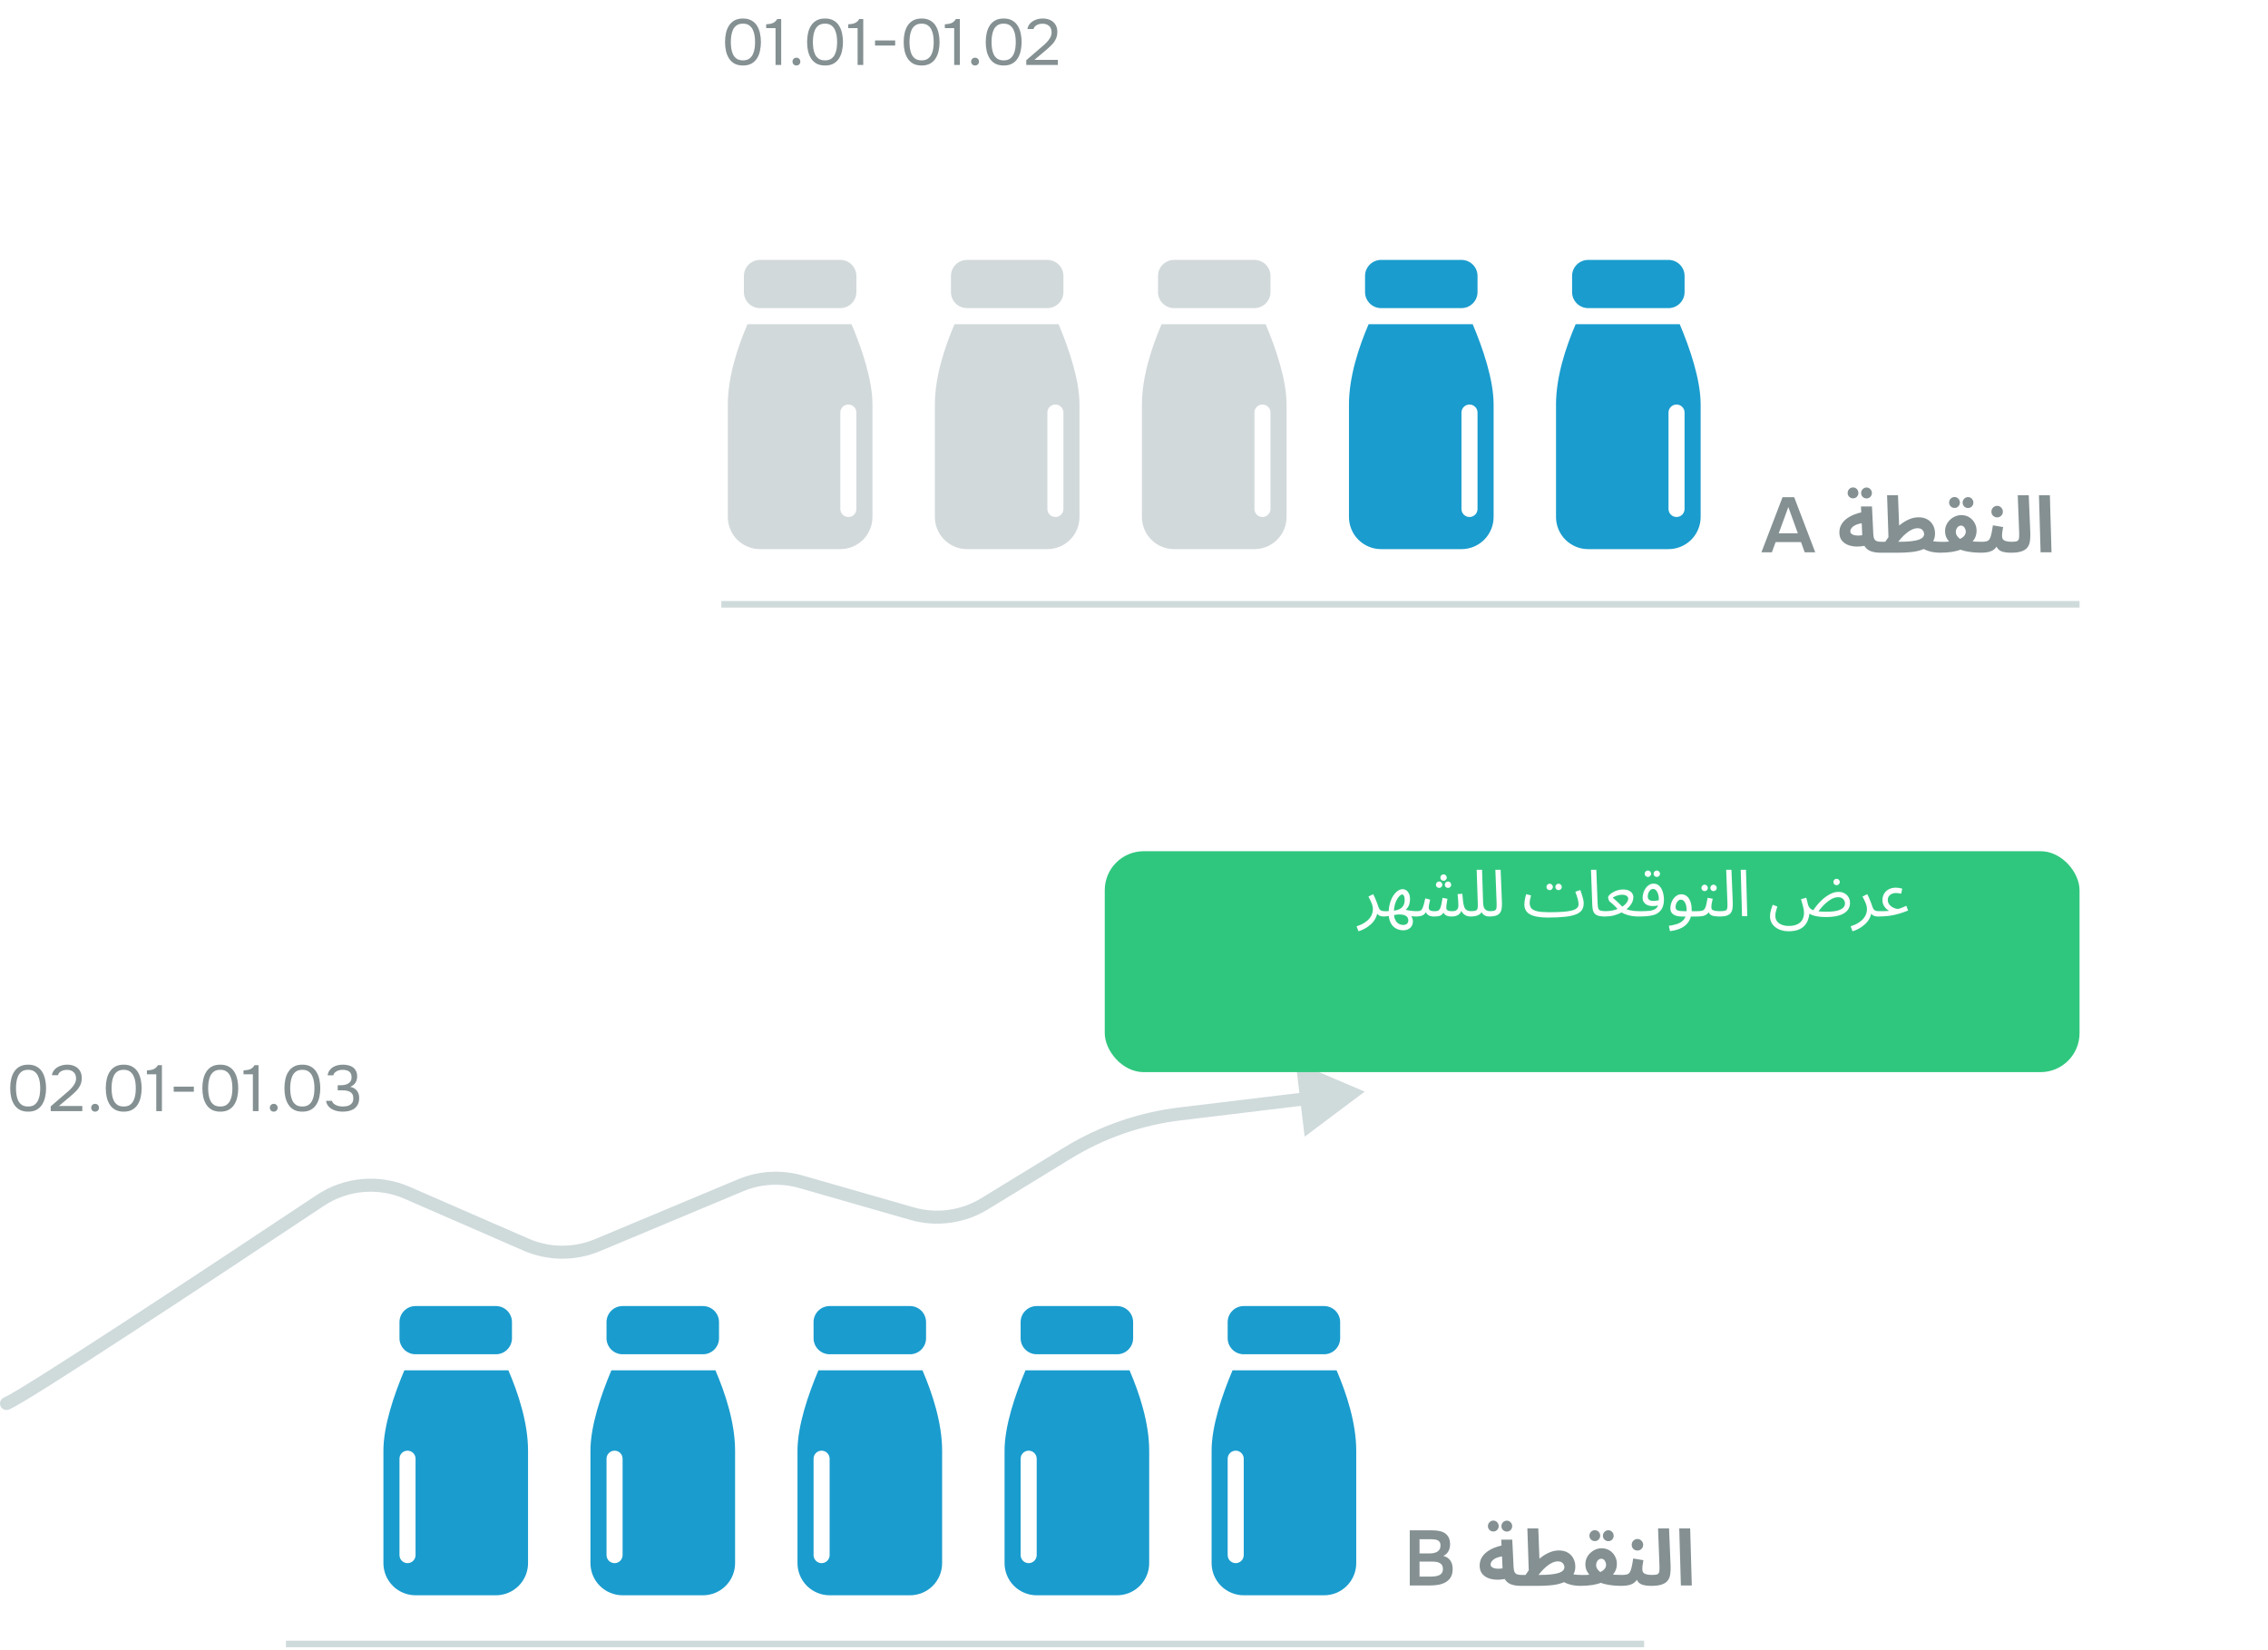<?xml version="1.0" encoding="UTF-8"?> <svg xmlns="http://www.w3.org/2000/svg" width="349" height="254" viewBox="0 0 349 254" fill="none"><path fill-rule="evenodd" clip-rule="evenodd" d="M59 223.256C59 219.443 60.632 214.65 62.22 210.892H78.231C79.754 214.428 81.255 218.99 81.255 223.256V240.566C81.255 241.877 80.734 243.135 79.807 244.063C78.879 244.99 77.621 245.511 76.31 245.511H63.946C62.634 245.511 61.376 244.99 60.449 244.063C59.521 243.135 59 241.877 59 240.566V223.256ZM62.709 223.256C62.381 223.256 62.067 223.386 61.835 223.618C61.603 223.85 61.473 224.164 61.473 224.492V239.329C61.473 239.657 61.603 239.972 61.835 240.203C62.067 240.435 62.381 240.566 62.709 240.566C63.037 240.566 63.352 240.435 63.584 240.203C63.815 239.972 63.946 239.657 63.946 239.329V224.492C63.946 224.164 63.815 223.85 63.584 223.618C63.352 223.386 63.037 223.256 62.709 223.256Z" fill="#1A9CCE"></path><path d="M76.31 201H63.946C62.58 201 61.473 202.107 61.473 203.473V205.946C61.473 207.311 62.58 208.418 63.946 208.418H76.31C77.675 208.418 78.782 207.311 78.782 205.946V203.473C78.782 202.107 77.675 201 76.31 201Z" fill="#1A9CCE"></path><path fill-rule="evenodd" clip-rule="evenodd" d="M122.719 223.256C122.719 219.443 124.351 214.65 125.938 210.892H141.95C143.473 214.428 144.974 218.99 144.974 223.256V240.566C144.974 241.877 144.453 243.135 143.526 244.063C142.598 244.99 141.34 245.511 140.029 245.511H127.664C126.353 245.511 125.095 244.99 124.167 244.063C123.24 243.135 122.719 241.877 122.719 240.566V223.256ZM126.428 223.256C126.1 223.256 125.786 223.386 125.554 223.618C125.322 223.85 125.192 224.164 125.192 224.492V239.329C125.192 239.657 125.322 239.972 125.554 240.203C125.786 240.435 126.1 240.566 126.428 240.566C126.756 240.566 127.07 240.435 127.302 240.203C127.534 239.972 127.664 239.657 127.664 239.329V224.492C127.664 224.164 127.534 223.85 127.302 223.618C127.07 223.386 126.756 223.256 126.428 223.256Z" fill="#1A9CCE"></path><path d="M140.028 201H127.664C126.299 201 125.191 202.107 125.191 203.473V205.946C125.191 207.311 126.299 208.418 127.664 208.418H140.028C141.394 208.418 142.501 207.311 142.501 205.946V203.473C142.501 202.107 141.394 201 140.028 201Z" fill="#1A9CCE"></path><path fill-rule="evenodd" clip-rule="evenodd" d="M186.441 223.256C186.441 219.443 188.073 214.65 189.661 210.892H205.673C207.196 214.428 208.697 218.99 208.697 223.256V240.566C208.697 241.877 208.176 243.135 207.248 244.063C206.321 244.99 205.063 245.511 203.751 245.511H191.387C190.075 245.511 188.817 244.99 187.89 244.063C186.962 243.135 186.441 241.877 186.441 240.566V223.256ZM190.151 223.256C189.823 223.256 189.508 223.386 189.276 223.618C189.045 223.85 188.914 224.164 188.914 224.492V239.329C188.914 239.657 189.045 239.972 189.276 240.203C189.508 240.435 189.823 240.566 190.151 240.566C190.479 240.566 190.793 240.435 191.025 240.203C191.257 239.972 191.387 239.657 191.387 239.329V224.492C191.387 224.164 191.257 223.85 191.025 223.618C190.793 223.386 190.479 223.256 190.151 223.256Z" fill="#1A9CCE"></path><path d="M203.751 201H191.387C190.021 201 188.914 202.107 188.914 203.473V205.946C188.914 207.311 190.021 208.418 191.387 208.418H203.751C205.117 208.418 206.224 207.311 206.224 205.946V203.473C206.224 202.107 205.117 201 203.751 201Z" fill="#1A9CCE"></path><path fill-rule="evenodd" clip-rule="evenodd" d="M90.859 223.256C90.859 219.443 92.491 214.65 94.079 210.892H110.091C111.614 214.428 113.115 218.99 113.115 223.256V240.566C113.115 241.877 112.594 243.135 111.666 244.063C110.739 244.99 109.481 245.511 108.169 245.511H95.805C94.493 245.511 93.235 244.99 92.308 244.063C91.38 243.135 90.859 241.877 90.859 240.566V223.256ZM94.569 223.256C94.241 223.256 93.926 223.386 93.694 223.618C93.463 223.85 93.332 224.164 93.332 224.492V239.329C93.332 239.657 93.463 239.972 93.694 240.203C93.926 240.435 94.241 240.566 94.569 240.566C94.897 240.566 95.211 240.435 95.443 240.203C95.675 239.972 95.805 239.657 95.805 239.329V224.492C95.805 224.164 95.675 223.85 95.443 223.618C95.211 223.386 94.897 223.256 94.569 223.256Z" fill="#1A9CCE"></path><path d="M108.169 201H95.805C94.439 201 93.332 202.107 93.332 203.473V205.946C93.332 207.311 94.439 208.418 95.805 208.418H108.169C109.535 208.418 110.642 207.311 110.642 205.946V203.473C110.642 202.107 109.535 201 108.169 201Z" fill="#1A9CCE"></path><path fill-rule="evenodd" clip-rule="evenodd" d="M261.695 62.256C261.695 58.443 260.063 53.65 258.476 49.892H242.464C240.941 53.428 239.44 57.99 239.44 62.256V79.566C239.44 80.877 239.961 82.135 240.888 83.063C241.816 83.99 243.074 84.511 244.385 84.511H256.75C258.061 84.511 259.319 83.99 260.247 83.063C261.174 82.135 261.695 80.877 261.695 79.566V62.256ZM257.986 62.256C258.314 62.256 258.628 62.386 258.86 62.618C259.092 62.85 259.222 63.164 259.222 63.492V78.329C259.222 78.657 259.092 78.972 258.86 79.204C258.628 79.435 258.314 79.566 257.986 79.566C257.658 79.566 257.344 79.435 257.112 79.204C256.88 78.972 256.75 78.657 256.75 78.329V63.492C256.75 63.164 256.88 62.85 257.112 62.618C257.344 62.386 257.658 62.256 257.986 62.256Z" fill="#1A9CCE"></path><path d="M244.386 40H256.75C258.116 40 259.223 41.107 259.223 42.473V44.946C259.223 46.311 258.116 47.419 256.75 47.419H244.386C243.02 47.419 241.913 46.311 241.913 44.946V42.473C241.913 41.107 243.02 40 244.386 40Z" fill="#1A9CCE"></path><path fill-rule="evenodd" clip-rule="evenodd" d="M197.977 62.256C197.977 58.443 196.344 53.65 194.757 49.892H178.745C177.222 53.428 175.721 57.99 175.721 62.256V79.566C175.721 80.877 176.242 82.135 177.17 83.063C178.097 83.99 179.355 84.511 180.667 84.511H193.031C194.343 84.511 195.601 83.99 196.528 83.063C197.456 82.135 197.977 80.877 197.977 79.566V62.256ZM194.267 62.256C194.595 62.256 194.91 62.386 195.142 62.618C195.373 62.85 195.504 63.164 195.504 63.492V78.329C195.504 78.657 195.373 78.972 195.142 79.204C194.91 79.435 194.595 79.566 194.267 79.566C193.939 79.566 193.625 79.435 193.393 79.204C193.161 78.972 193.031 78.657 193.031 78.329V63.492C193.031 63.164 193.161 62.85 193.393 62.618C193.625 62.386 193.939 62.256 194.267 62.256Z" fill="#D2D9DB"></path><path d="M180.667 40H193.031C194.397 40 195.504 41.107 195.504 42.473V44.946C195.504 46.311 194.397 47.419 193.031 47.419H180.667C179.301 47.419 178.194 46.311 178.194 44.946V42.473C178.194 41.107 179.301 40 180.667 40Z" fill="#D2D9DB"></path><path fill-rule="evenodd" clip-rule="evenodd" d="M134.254 62.256C134.254 58.443 132.622 53.65 131.034 49.892H115.023C113.499 53.428 111.998 57.99 111.998 62.256V79.566C111.998 80.877 112.519 82.135 113.447 83.063C114.374 83.99 115.632 84.511 116.944 84.511H129.308C130.62 84.511 131.878 83.99 132.805 83.063C133.733 82.135 134.254 80.877 134.254 79.566V62.256ZM130.545 62.256C130.873 62.256 131.187 62.386 131.419 62.618C131.651 62.85 131.781 63.164 131.781 63.492V78.329C131.781 78.657 131.651 78.972 131.419 79.204C131.187 79.435 130.873 79.566 130.545 79.566C130.217 79.566 129.902 79.435 129.67 79.204C129.439 78.972 129.308 78.657 129.308 78.329V63.492C129.308 63.164 129.439 62.85 129.67 62.618C129.902 62.386 130.217 62.256 130.545 62.256Z" fill="#D2D9DB"></path><path d="M116.944 40H129.308C130.674 40 131.781 41.107 131.781 42.473V44.946C131.781 46.311 130.674 47.419 129.308 47.419H116.944C115.579 47.419 114.471 46.311 114.471 44.946V42.473C114.471 41.107 115.579 40 116.944 40Z" fill="#D2D9DB"></path><path fill-rule="evenodd" clip-rule="evenodd" d="M229.836 62.256C229.836 58.443 228.204 53.65 226.616 49.892H210.605C209.081 53.428 207.58 57.99 207.58 62.256V79.566C207.58 80.877 208.102 82.135 209.029 83.063C209.956 83.99 211.214 84.511 212.526 84.511H224.89C226.202 84.511 227.46 83.99 228.387 83.063C229.315 82.135 229.836 80.877 229.836 79.566V62.256ZM226.127 62.256C226.455 62.256 226.769 62.386 227.001 62.618C227.233 62.85 227.363 63.164 227.363 63.492V78.329C227.363 78.657 227.233 78.972 227.001 79.204C226.769 79.435 226.455 79.566 226.127 79.566C225.799 79.566 225.484 79.435 225.252 79.204C225.021 78.972 224.89 78.657 224.89 78.329V63.492C224.89 63.164 225.021 62.85 225.252 62.618C225.484 62.386 225.799 62.256 226.127 62.256Z" fill="#1A9CCE"></path><path d="M212.526 40H224.89C226.256 40 227.363 41.107 227.363 42.473V44.946C227.363 46.311 226.256 47.419 224.89 47.419H212.526C211.161 47.419 210.053 46.311 210.053 44.946V42.473C210.053 41.107 211.161 40 212.526 40Z" fill="#1A9CCE"></path><path fill-rule="evenodd" clip-rule="evenodd" d="M166.113 62.256C166.113 58.443 164.481 53.65 162.894 49.892H146.882C145.359 53.428 143.858 57.99 143.858 62.256V79.566C143.858 80.877 144.379 82.135 145.306 83.063C146.234 83.99 147.492 84.511 148.803 84.511H161.168C162.479 84.511 163.737 83.99 164.665 83.063C165.592 82.135 166.113 80.877 166.113 79.566V62.256ZM162.404 62.256C162.732 62.256 163.046 62.386 163.278 62.618C163.51 62.85 163.64 63.164 163.64 63.492V78.329C163.64 78.657 163.51 78.972 163.278 79.204C163.046 79.435 162.732 79.566 162.404 79.566C162.076 79.566 161.762 79.435 161.53 79.204C161.298 78.972 161.168 78.657 161.168 78.329V63.492C161.168 63.164 161.298 62.85 161.53 62.618C161.762 62.386 162.076 62.256 162.404 62.256Z" fill="#D2D9DB"></path><path d="M148.804 40H161.168C162.534 40 163.641 41.107 163.641 42.473V44.946C163.641 46.311 162.534 47.419 161.168 47.419H148.804C147.438 47.419 146.331 46.311 146.331 44.946V42.473C146.331 41.107 147.438 40 148.804 40Z" fill="#D2D9DB"></path><path fill-rule="evenodd" clip-rule="evenodd" d="M154.582 223.256C154.582 219.443 156.214 214.65 157.802 210.892H173.813C175.337 214.428 176.838 218.99 176.838 223.256V240.566C176.838 241.877 176.316 243.135 175.389 244.063C174.461 244.99 173.204 245.511 171.892 245.511H159.528C158.216 245.511 156.958 244.99 156.031 244.063C155.103 243.135 154.582 241.877 154.582 240.566V223.256ZM158.291 223.256C157.963 223.256 157.649 223.386 157.417 223.618C157.185 223.85 157.055 224.164 157.055 224.492V239.329C157.055 239.657 157.185 239.972 157.417 240.203C157.649 240.435 157.963 240.566 158.291 240.566C158.619 240.566 158.934 240.435 159.166 240.203C159.397 239.972 159.528 239.657 159.528 239.329V224.492C159.528 224.164 159.397 223.85 159.166 223.618C158.934 223.386 158.619 223.256 158.291 223.256Z" fill="#1A9CCE"></path><path d="M171.892 201H159.528C158.162 201 157.055 202.107 157.055 203.473V205.946C157.055 207.311 158.162 208.418 159.528 208.418H171.892C173.257 208.418 174.365 207.311 174.365 205.946V203.473C174.365 202.107 173.257 201 171.892 201Z" fill="#1A9CCE"></path><path d="M111 93C149.374 93 266.322 93 320 93" stroke="#CFDADB"></path><path d="M44 253C82.374 253 199.322 253 253 253" stroke="#CFDADB"></path><path d="M271.048 85L274.3 76.516H276.088L279.328 85H277.708L277.144 83.428H273.232L272.656 85H271.048ZM273.712 82.072H276.652L275.188 78.028L273.712 82.072ZM289.391 85.06C288.823 85.06 288.331 84.988 287.915 84.844C287.507 84.692 287.191 84.452 286.967 84.124C286.743 83.788 286.615 83.34 286.583 82.78L286.367 77.944H288.059L288.263 82.192C288.279 82.52 288.331 82.772 288.419 82.948C288.515 83.116 288.651 83.232 288.827 83.296C289.003 83.352 289.231 83.38 289.511 83.38C289.815 83.38 290.031 83.46 290.159 83.62C290.287 83.772 290.351 83.964 290.351 84.196C290.351 84.444 290.267 84.652 290.099 84.82C289.939 84.98 289.703 85.06 289.391 85.06ZM287.195 83.944C286.659 84.064 286.143 84.12 285.647 84.112C285.151 84.096 284.707 84.008 284.315 83.848C283.923 83.68 283.611 83.44 283.379 83.128C283.155 82.816 283.043 82.42 283.043 81.94C283.043 81.516 283.135 81.132 283.319 80.788C283.511 80.436 283.775 80.128 284.111 79.864C284.455 79.6 284.855 79.376 285.311 79.192C285.767 79.008 286.263 78.868 286.799 78.772L286.967 80.476C286.623 80.492 286.311 80.54 286.031 80.62C285.759 80.692 285.523 80.788 285.323 80.908C285.131 81.028 284.983 81.164 284.879 81.316C284.775 81.46 284.723 81.616 284.723 81.784C284.723 81.92 284.771 82.032 284.867 82.12C284.963 82.208 285.091 82.28 285.251 82.336C285.411 82.384 285.595 82.412 285.803 82.42C286.011 82.428 286.223 82.416 286.439 82.384C286.663 82.352 286.883 82.3 287.099 82.228L287.195 83.944ZM287.231 76.708C286.999 76.708 286.799 76.628 286.631 76.468C286.471 76.3 286.391 76.104 286.391 75.88C286.391 75.648 286.471 75.448 286.631 75.28C286.799 75.112 286.999 75.028 287.231 75.028C287.455 75.028 287.647 75.112 287.807 75.28C287.967 75.448 288.047 75.648 288.047 75.88C288.047 76.104 287.967 76.3 287.807 76.468C287.647 76.628 287.455 76.708 287.231 76.708ZM285.155 76.696C284.923 76.696 284.723 76.616 284.555 76.456C284.395 76.288 284.315 76.092 284.315 75.868C284.315 75.636 284.395 75.436 284.555 75.268C284.723 75.1 284.923 75.016 285.155 75.016C285.379 75.016 285.571 75.1 285.731 75.268C285.891 75.436 285.971 75.636 285.971 75.868C285.971 76.092 285.891 76.288 285.731 76.456C285.571 76.616 285.379 76.696 285.155 76.696ZM298.519 85.06C298.111 85.06 297.719 85.024 297.343 84.952C296.967 84.872 296.627 84.768 296.323 84.64C296.027 84.512 295.783 84.368 295.591 84.208L296.671 83.044C296.959 83.164 297.255 83.252 297.559 83.308C297.863 83.356 298.223 83.38 298.639 83.38C298.943 83.38 299.159 83.46 299.287 83.62C299.423 83.772 299.491 83.964 299.491 84.196C299.491 84.444 299.407 84.652 299.239 84.82C299.071 84.98 298.831 85.06 298.519 85.06ZM289.387 85.06L289.507 83.38H292.195C292.947 83.38 293.571 83.352 294.067 83.296C294.571 83.24 294.971 83.16 295.267 83.056C295.563 82.944 295.771 82.816 295.891 82.672C296.019 82.528 296.083 82.372 296.083 82.204C296.083 82.052 296.047 81.908 295.975 81.772C295.903 81.628 295.795 81.512 295.651 81.424C295.507 81.336 295.319 81.292 295.087 81.292C294.791 81.292 294.495 81.364 294.199 81.508C293.903 81.644 293.615 81.832 293.335 82.072C293.055 82.304 292.787 82.564 292.531 82.852C292.283 83.14 292.055 83.432 291.847 83.728L290.035 83.476C290.371 82.956 290.735 82.464 291.127 82C291.527 81.528 291.947 81.116 292.387 80.764C292.835 80.404 293.295 80.124 293.767 79.924C294.247 79.716 294.735 79.612 295.231 79.612C295.759 79.612 296.211 79.72 296.587 79.936C296.963 80.152 297.251 80.448 297.451 80.824C297.659 81.2 297.763 81.636 297.763 82.132C297.763 82.652 297.615 83.12 297.319 83.536C297.031 83.952 296.539 84.296 295.843 84.568C295.547 84.68 295.227 84.772 294.883 84.844C294.539 84.916 294.135 84.968 293.671 85C293.207 85.04 292.651 85.06 292.003 85.06H289.387ZM290.635 83.836L290.383 76.216H292.063L292.279 81.976L290.635 83.836ZM298.527 85.06L298.647 83.392C298.959 83.4 299.247 83.396 299.511 83.38C299.775 83.364 300.011 83.34 300.219 83.308C300.435 83.276 300.623 83.24 300.783 83.2C300.951 83.16 301.091 83.124 301.203 83.092C301.475 83.004 301.707 82.9 301.899 82.78C302.091 82.652 302.239 82.508 302.343 82.348C302.447 82.188 302.499 82.016 302.499 81.832C302.499 81.688 302.467 81.544 302.403 81.4C302.347 81.248 302.263 81.124 302.151 81.028C302.039 80.932 301.907 80.884 301.755 80.884C301.611 80.884 301.479 80.928 301.359 81.016C301.239 81.104 301.143 81.224 301.071 81.376C300.999 81.52 300.963 81.688 300.963 81.88C300.963 82.048 301.003 82.208 301.083 82.36C301.163 82.504 301.275 82.644 301.419 82.78C301.563 82.916 301.735 83.044 301.935 83.164L300.339 83.776C300.163 83.608 299.995 83.428 299.835 83.236C299.683 83.044 299.555 82.828 299.451 82.588C299.355 82.34 299.307 82.064 299.307 81.76C299.307 81.392 299.379 81.056 299.523 80.752C299.667 80.448 299.859 80.188 300.099 79.972C300.339 79.748 300.607 79.576 300.903 79.456C301.199 79.336 301.495 79.276 301.791 79.276C302.271 79.276 302.687 79.388 303.039 79.612C303.391 79.836 303.663 80.128 303.855 80.488C304.055 80.848 304.155 81.24 304.155 81.664C304.155 82.056 304.083 82.408 303.939 82.72C303.795 83.024 303.599 83.296 303.351 83.536C303.111 83.768 302.843 83.972 302.547 84.148C302.259 84.324 301.967 84.472 301.671 84.592C301.527 84.656 301.347 84.716 301.131 84.772C300.915 84.828 300.671 84.88 300.399 84.928C300.127 84.968 299.835 85 299.523 85.024C299.211 85.048 298.879 85.06 298.527 85.06ZM304.863 85.06C304.399 85.06 303.943 85.036 303.495 84.988C303.047 84.94 302.631 84.868 302.247 84.772C301.871 84.676 301.543 84.56 301.263 84.424L302.091 83.128C302.331 83.192 302.611 83.244 302.931 83.284C303.259 83.316 303.599 83.34 303.951 83.356C304.311 83.372 304.655 83.38 304.983 83.38C305.287 83.38 305.503 83.46 305.631 83.62C305.767 83.772 305.835 83.964 305.835 84.196C305.835 84.444 305.751 84.652 305.583 84.82C305.415 84.98 305.175 85.06 304.863 85.06ZM302.847 78.184C302.615 78.184 302.415 78.104 302.247 77.944C302.087 77.776 302.007 77.58 302.007 77.356C302.007 77.124 302.087 76.924 302.247 76.756C302.415 76.588 302.615 76.504 302.847 76.504C303.071 76.504 303.263 76.588 303.423 76.756C303.583 76.924 303.663 77.124 303.663 77.356C303.663 77.58 303.583 77.776 303.423 77.944C303.263 78.104 303.071 78.184 302.847 78.184ZM300.771 78.172C300.539 78.172 300.339 78.092 300.171 77.932C300.011 77.764 299.931 77.568 299.931 77.344C299.931 77.112 300.011 76.912 300.171 76.744C300.339 76.576 300.539 76.492 300.771 76.492C300.995 76.492 301.187 76.576 301.347 76.744C301.507 76.912 301.587 77.112 301.587 77.344C301.587 77.568 301.507 77.764 301.347 77.932C301.187 78.092 300.995 78.172 300.771 78.172ZM304.879 85.06L304.999 83.38C305.303 83.38 305.543 83.352 305.719 83.296C305.903 83.24 306.047 83.128 306.151 82.96C306.263 82.784 306.355 82.528 306.427 82.192C306.507 81.856 306.587 81.408 306.667 80.848L308.239 81.112C308.223 81.232 308.199 81.372 308.167 81.532C308.143 81.692 308.119 81.856 308.095 82.024C308.079 82.184 308.071 82.336 308.071 82.48C308.071 82.672 308.111 82.836 308.191 82.972C308.279 83.1 308.431 83.2 308.647 83.272C308.871 83.344 309.191 83.38 309.607 83.38C309.911 83.38 310.127 83.46 310.255 83.62C310.383 83.772 310.447 83.964 310.447 84.196C310.447 84.444 310.363 84.652 310.195 84.82C310.035 84.98 309.799 85.06 309.487 85.06C308.935 85.06 308.487 85.008 308.143 84.904C307.799 84.8 307.543 84.624 307.375 84.376C307.207 84.128 307.099 83.788 307.051 83.356H307.627C307.483 83.74 307.315 84.048 307.123 84.28C306.931 84.504 306.715 84.672 306.475 84.784C306.235 84.896 305.979 84.968 305.707 85C305.443 85.04 305.167 85.06 304.879 85.06ZM307.327 79.624C307.079 79.624 306.867 79.54 306.691 79.372C306.523 79.204 306.439 78.996 306.439 78.748C306.439 78.5 306.523 78.288 306.691 78.112C306.867 77.936 307.079 77.848 307.327 77.848C307.567 77.848 307.771 77.936 307.939 78.112C308.115 78.288 308.203 78.5 308.203 78.748C308.203 78.996 308.115 79.204 307.939 79.372C307.771 79.54 307.567 79.624 307.327 79.624ZM309.484 85.06L309.604 83.38C309.972 83.38 310.236 83.344 310.396 83.272C310.556 83.192 310.652 83.048 310.684 82.84C310.716 82.624 310.724 82.312 310.708 81.904L310.492 76.216H312.184L312.424 82.024C312.44 82.488 312.42 82.908 312.364 83.284C312.316 83.652 312.192 83.968 311.992 84.232C311.8 84.496 311.5 84.7 311.092 84.844C310.692 84.988 310.156 85.06 309.484 85.06ZM314.007 85L313.755 76.216H315.435L315.687 85H314.007Z" fill="#849092"></path><path d="M114.33 10.08C113.837 10.08 113.413 9.99 113.06 9.81C112.713 9.623 112.43 9.367 112.21 9.04C111.99 8.707 111.827 8.323 111.72 7.89C111.62 7.45 111.57 6.977 111.57 6.47C111.57 5.963 111.62 5.493 111.72 5.06C111.82 4.62 111.98 4.237 112.2 3.91C112.42 3.577 112.703 3.317 113.05 3.13C113.403 2.943 113.83 2.85 114.33 2.85C114.857 2.85 115.297 2.953 115.65 3.16C116.01 3.36 116.293 3.633 116.5 3.98C116.713 4.327 116.863 4.717 116.95 5.15C117.043 5.577 117.09 6.017 117.09 6.47C117.09 6.923 117.043 7.367 116.95 7.8C116.863 8.227 116.713 8.613 116.5 8.96C116.293 9.3 116.01 9.573 115.65 9.78C115.297 9.98 114.857 10.08 114.33 10.08ZM114.33 9.29C114.723 9.29 115.04 9.207 115.28 9.04C115.527 8.867 115.717 8.64 115.85 8.36C115.983 8.08 116.073 7.777 116.12 7.45C116.167 7.117 116.19 6.79 116.19 6.47C116.19 6.157 116.167 5.837 116.12 5.51C116.073 5.177 115.983 4.87 115.85 4.59C115.717 4.303 115.527 4.073 115.28 3.9C115.04 3.727 114.723 3.64 114.33 3.64C113.93 3.64 113.607 3.727 113.36 3.9C113.113 4.073 112.923 4.303 112.79 4.59C112.663 4.87 112.577 5.177 112.53 5.51C112.483 5.837 112.46 6.157 112.46 6.47C112.46 6.79 112.483 7.117 112.53 7.45C112.577 7.777 112.663 8.08 112.79 8.36C112.923 8.64 113.113 8.867 113.36 9.04C113.607 9.207 113.93 9.29 114.33 9.29ZM119.34 10V4.33H117.9V3.74C118.167 3.72 118.404 3.69 118.61 3.65C118.817 3.603 119 3.527 119.16 3.42C119.327 3.307 119.474 3.143 119.6 2.93H120.21V10H119.34ZM122.553 10.08C122.38 10.08 122.237 10.023 122.123 9.91C122.01 9.797 121.953 9.653 121.953 9.48C121.953 9.307 122.01 9.163 122.123 9.05C122.237 8.937 122.38 8.88 122.553 8.88C122.727 8.88 122.87 8.937 122.983 9.05C123.097 9.163 123.153 9.307 123.153 9.48C123.153 9.653 123.097 9.797 122.983 9.91C122.87 10.023 122.727 10.08 122.553 10.08ZM126.957 10.08C126.464 10.08 126.04 9.99 125.687 9.81C125.34 9.623 125.057 9.367 124.837 9.04C124.617 8.707 124.454 8.323 124.347 7.89C124.247 7.45 124.197 6.977 124.197 6.47C124.197 5.963 124.247 5.493 124.347 5.06C124.447 4.62 124.607 4.237 124.827 3.91C125.047 3.577 125.33 3.317 125.677 3.13C126.03 2.943 126.457 2.85 126.957 2.85C127.484 2.85 127.924 2.953 128.277 3.16C128.637 3.36 128.92 3.633 129.127 3.98C129.34 4.327 129.49 4.717 129.577 5.15C129.67 5.577 129.717 6.017 129.717 6.47C129.717 6.923 129.67 7.367 129.577 7.8C129.49 8.227 129.34 8.613 129.127 8.96C128.92 9.3 128.637 9.573 128.277 9.78C127.924 9.98 127.484 10.08 126.957 10.08ZM126.957 9.29C127.35 9.29 127.667 9.207 127.907 9.04C128.154 8.867 128.344 8.64 128.477 8.36C128.61 8.08 128.7 7.777 128.747 7.45C128.794 7.117 128.817 6.79 128.817 6.47C128.817 6.157 128.794 5.837 128.747 5.51C128.7 5.177 128.61 4.87 128.477 4.59C128.344 4.303 128.154 4.073 127.907 3.9C127.667 3.727 127.35 3.64 126.957 3.64C126.557 3.64 126.234 3.727 125.987 3.9C125.74 4.073 125.55 4.303 125.417 4.59C125.29 4.87 125.204 5.177 125.157 5.51C125.11 5.837 125.087 6.157 125.087 6.47C125.087 6.79 125.11 7.117 125.157 7.45C125.204 7.777 125.29 8.08 125.417 8.36C125.55 8.64 125.74 8.867 125.987 9.04C126.234 9.207 126.557 9.29 126.957 9.29ZM131.967 10V4.33H130.527V3.74C130.794 3.72 131.031 3.69 131.237 3.65C131.444 3.603 131.627 3.527 131.787 3.42C131.954 3.307 132.101 3.143 132.227 2.93H132.837V10H131.967ZM134.65 7.01V6.23H137.75V7.01H134.65ZM141.82 10.08C141.327 10.08 140.904 9.99 140.55 9.81C140.204 9.623 139.92 9.367 139.7 9.04C139.48 8.707 139.317 8.323 139.21 7.89C139.11 7.45 139.06 6.977 139.06 6.47C139.06 5.963 139.11 5.493 139.21 5.06C139.31 4.62 139.47 4.237 139.69 3.91C139.91 3.577 140.194 3.317 140.54 3.13C140.894 2.943 141.32 2.85 141.82 2.85C142.347 2.85 142.787 2.953 143.14 3.16C143.5 3.36 143.784 3.633 143.99 3.98C144.204 4.327 144.354 4.717 144.44 5.15C144.534 5.577 144.58 6.017 144.58 6.47C144.58 6.923 144.534 7.367 144.44 7.8C144.354 8.227 144.204 8.613 143.99 8.96C143.784 9.3 143.5 9.573 143.14 9.78C142.787 9.98 142.347 10.08 141.82 10.08ZM141.82 9.29C142.214 9.29 142.53 9.207 142.77 9.04C143.017 8.867 143.207 8.64 143.34 8.36C143.474 8.08 143.564 7.777 143.61 7.45C143.657 7.117 143.68 6.79 143.68 6.47C143.68 6.157 143.657 5.837 143.61 5.51C143.564 5.177 143.474 4.87 143.34 4.59C143.207 4.303 143.017 4.073 142.77 3.9C142.53 3.727 142.214 3.64 141.82 3.64C141.42 3.64 141.097 3.727 140.85 3.9C140.604 4.073 140.414 4.303 140.28 4.59C140.154 4.87 140.067 5.177 140.02 5.51C139.974 5.837 139.95 6.157 139.95 6.47C139.95 6.79 139.974 7.117 140.02 7.45C140.067 7.777 140.154 8.08 140.28 8.36C140.414 8.64 140.604 8.867 140.85 9.04C141.097 9.207 141.42 9.29 141.82 9.29ZM146.831 10V4.33H145.391V3.74C145.657 3.72 145.894 3.69 146.101 3.65C146.307 3.603 146.491 3.527 146.651 3.42C146.817 3.307 146.964 3.143 147.091 2.93H147.701V10H146.831ZM150.043 10.08C149.87 10.08 149.727 10.023 149.613 9.91C149.5 9.797 149.443 9.653 149.443 9.48C149.443 9.307 149.5 9.163 149.613 9.05C149.727 8.937 149.87 8.88 150.043 8.88C150.217 8.88 150.36 8.937 150.473 9.05C150.587 9.163 150.643 9.307 150.643 9.48C150.643 9.653 150.587 9.797 150.473 9.91C150.36 10.023 150.217 10.08 150.043 10.08ZM154.447 10.08C153.954 10.08 153.531 9.99 153.177 9.81C152.831 9.623 152.547 9.367 152.327 9.04C152.107 8.707 151.944 8.323 151.837 7.89C151.737 7.45 151.687 6.977 151.687 6.47C151.687 5.963 151.737 5.493 151.837 5.06C151.937 4.62 152.097 4.237 152.317 3.91C152.537 3.577 152.821 3.317 153.167 3.13C153.521 2.943 153.947 2.85 154.447 2.85C154.974 2.85 155.414 2.953 155.767 3.16C156.127 3.36 156.411 3.633 156.617 3.98C156.831 4.327 156.981 4.717 157.067 5.15C157.161 5.577 157.207 6.017 157.207 6.47C157.207 6.923 157.161 7.367 157.067 7.8C156.981 8.227 156.831 8.613 156.617 8.96C156.411 9.3 156.127 9.573 155.767 9.78C155.414 9.98 154.974 10.08 154.447 10.08ZM154.447 9.29C154.841 9.29 155.157 9.207 155.397 9.04C155.644 8.867 155.834 8.64 155.967 8.36C156.101 8.08 156.191 7.777 156.237 7.45C156.284 7.117 156.307 6.79 156.307 6.47C156.307 6.157 156.284 5.837 156.237 5.51C156.191 5.177 156.101 4.87 155.967 4.59C155.834 4.303 155.644 4.073 155.397 3.9C155.157 3.727 154.841 3.64 154.447 3.64C154.047 3.64 153.724 3.727 153.477 3.9C153.231 4.073 153.041 4.303 152.907 4.59C152.781 4.87 152.694 5.177 152.647 5.51C152.601 5.837 152.577 6.157 152.577 6.47C152.577 6.79 152.601 7.117 152.647 7.45C152.694 7.777 152.781 8.08 152.907 8.36C153.041 8.64 153.231 8.867 153.477 9.04C153.724 9.207 154.047 9.29 154.447 9.29ZM157.921 10V9.27L159.921 7.54C160.101 7.387 160.298 7.22 160.511 7.04C160.731 6.853 160.938 6.653 161.131 6.44C161.331 6.227 161.494 6 161.621 5.76C161.754 5.513 161.821 5.253 161.821 4.98C161.821 4.553 161.694 4.227 161.441 4C161.188 3.767 160.848 3.65 160.421 3.65C160.081 3.65 159.784 3.72 159.531 3.86C159.278 4 159.111 4.203 159.031 4.47H158.101C158.168 4.103 158.318 3.803 158.551 3.57C158.791 3.33 159.078 3.15 159.411 3.03C159.751 2.91 160.101 2.85 160.461 2.85C160.901 2.85 161.288 2.93 161.621 3.09C161.961 3.25 162.224 3.483 162.411 3.79C162.604 4.09 162.701 4.46 162.701 4.9C162.701 5.333 162.618 5.713 162.451 6.04C162.291 6.367 162.078 6.663 161.811 6.93C161.551 7.19 161.271 7.447 160.971 7.7L159.181 9.21H162.781V10H157.921Z" fill="#849092"></path><path d="M4.33 171.08C3.837 171.08 3.413 170.99 3.06 170.81C2.713 170.623 2.43 170.367 2.21 170.04C1.99 169.707 1.827 169.323 1.72 168.89C1.62 168.45 1.57 167.977 1.57 167.47C1.57 166.963 1.62 166.493 1.72 166.06C1.82 165.62 1.98 165.237 2.2 164.91C2.42 164.577 2.703 164.317 3.05 164.13C3.403 163.943 3.83 163.85 4.33 163.85C4.857 163.85 5.297 163.953 5.65 164.16C6.01 164.36 6.293 164.633 6.5 164.98C6.713 165.327 6.863 165.717 6.95 166.15C7.043 166.577 7.09 167.017 7.09 167.47C7.09 167.923 7.043 168.367 6.95 168.8C6.863 169.227 6.713 169.613 6.5 169.96C6.293 170.3 6.01 170.573 5.65 170.78C5.297 170.98 4.857 171.08 4.33 171.08ZM4.33 170.29C4.723 170.29 5.04 170.207 5.28 170.04C5.527 169.867 5.717 169.64 5.85 169.36C5.983 169.08 6.073 168.777 6.12 168.45C6.167 168.117 6.19 167.79 6.19 167.47C6.19 167.157 6.167 166.837 6.12 166.51C6.073 166.177 5.983 165.87 5.85 165.59C5.717 165.303 5.527 165.073 5.28 164.9C5.04 164.727 4.723 164.64 4.33 164.64C3.93 164.64 3.607 164.727 3.36 164.9C3.113 165.073 2.923 165.303 2.79 165.59C2.663 165.87 2.577 166.177 2.53 166.51C2.483 166.837 2.46 167.157 2.46 167.47C2.46 167.79 2.483 168.117 2.53 168.45C2.577 168.777 2.663 169.08 2.79 169.36C2.923 169.64 3.113 169.867 3.36 170.04C3.607 170.207 3.93 170.29 4.33 170.29ZM7.804 171V170.27L9.804 168.54C9.984 168.387 10.181 168.22 10.394 168.04C10.614 167.853 10.821 167.653 11.014 167.44C11.214 167.227 11.377 167 11.504 166.76C11.637 166.513 11.704 166.253 11.704 165.98C11.704 165.553 11.577 165.227 11.324 165C11.071 164.767 10.731 164.65 10.304 164.65C9.964 164.65 9.667 164.72 9.414 164.86C9.161 165 8.994 165.203 8.914 165.47H7.984C8.051 165.103 8.201 164.803 8.434 164.57C8.674 164.33 8.961 164.15 9.294 164.03C9.634 163.91 9.984 163.85 10.344 163.85C10.784 163.85 11.171 163.93 11.504 164.09C11.844 164.25 12.107 164.483 12.294 164.79C12.487 165.09 12.584 165.46 12.584 165.9C12.584 166.333 12.501 166.713 12.334 167.04C12.174 167.367 11.961 167.663 11.694 167.93C11.434 168.19 11.154 168.447 10.854 168.7L9.064 170.21H12.664V171H7.804ZM14.633 171.08C14.46 171.08 14.317 171.023 14.203 170.91C14.09 170.797 14.033 170.653 14.033 170.48C14.033 170.307 14.09 170.163 14.203 170.05C14.317 169.937 14.46 169.88 14.633 169.88C14.807 169.88 14.95 169.937 15.063 170.05C15.177 170.163 15.233 170.307 15.233 170.48C15.233 170.653 15.177 170.797 15.063 170.91C14.95 171.023 14.807 171.08 14.633 171.08ZM19.037 171.08C18.544 171.08 18.12 170.99 17.767 170.81C17.42 170.623 17.137 170.367 16.917 170.04C16.697 169.707 16.534 169.323 16.427 168.89C16.327 168.45 16.277 167.977 16.277 167.47C16.277 166.963 16.327 166.493 16.427 166.06C16.527 165.62 16.687 165.237 16.907 164.91C17.127 164.577 17.41 164.317 17.757 164.13C18.11 163.943 18.537 163.85 19.037 163.85C19.564 163.85 20.004 163.953 20.357 164.16C20.717 164.36 21 164.633 21.207 164.98C21.42 165.327 21.57 165.717 21.657 166.15C21.75 166.577 21.797 167.017 21.797 167.47C21.797 167.923 21.75 168.367 21.657 168.8C21.57 169.227 21.42 169.613 21.207 169.96C21 170.3 20.717 170.573 20.357 170.78C20.004 170.98 19.564 171.08 19.037 171.08ZM19.037 170.29C19.43 170.29 19.747 170.207 19.987 170.04C20.234 169.867 20.424 169.64 20.557 169.36C20.69 169.08 20.78 168.777 20.827 168.45C20.874 168.117 20.897 167.79 20.897 167.47C20.897 167.157 20.874 166.837 20.827 166.51C20.78 166.177 20.69 165.87 20.557 165.59C20.424 165.303 20.234 165.073 19.987 164.9C19.747 164.727 19.43 164.64 19.037 164.64C18.637 164.64 18.314 164.727 18.067 164.9C17.82 165.073 17.63 165.303 17.497 165.59C17.37 165.87 17.284 166.177 17.237 166.51C17.19 166.837 17.167 167.157 17.167 167.47C17.167 167.79 17.19 168.117 17.237 168.45C17.284 168.777 17.37 169.08 17.497 169.36C17.63 169.64 17.82 169.867 18.067 170.04C18.314 170.207 18.637 170.29 19.037 170.29ZM24.047 171V165.33H22.607V164.74C22.874 164.72 23.111 164.69 23.317 164.65C23.524 164.603 23.707 164.527 23.867 164.42C24.034 164.307 24.181 164.143 24.307 163.93H24.917V171H24.047ZM26.73 168.01V167.23H29.83V168.01H26.73ZM33.9 171.08C33.407 171.08 32.984 170.99 32.63 170.81C32.284 170.623 32 170.367 31.78 170.04C31.56 169.707 31.397 169.323 31.29 168.89C31.19 168.45 31.14 167.977 31.14 167.47C31.14 166.963 31.19 166.493 31.29 166.06C31.39 165.62 31.55 165.237 31.77 164.91C31.99 164.577 32.274 164.317 32.62 164.13C32.974 163.943 33.4 163.85 33.9 163.85C34.427 163.85 34.867 163.953 35.22 164.16C35.58 164.36 35.864 164.633 36.07 164.98C36.284 165.327 36.434 165.717 36.52 166.15C36.614 166.577 36.66 167.017 36.66 167.47C36.66 167.923 36.614 168.367 36.52 168.8C36.434 169.227 36.284 169.613 36.07 169.96C35.864 170.3 35.58 170.573 35.22 170.78C34.867 170.98 34.427 171.08 33.9 171.08ZM33.9 170.29C34.294 170.29 34.61 170.207 34.85 170.04C35.097 169.867 35.287 169.64 35.42 169.36C35.554 169.08 35.644 168.777 35.69 168.45C35.737 168.117 35.76 167.79 35.76 167.47C35.76 167.157 35.737 166.837 35.69 166.51C35.644 166.177 35.554 165.87 35.42 165.59C35.287 165.303 35.097 165.073 34.85 164.9C34.61 164.727 34.294 164.64 33.9 164.64C33.5 164.64 33.177 164.727 32.93 164.9C32.684 165.073 32.494 165.303 32.36 165.59C32.234 165.87 32.147 166.177 32.1 166.51C32.054 166.837 32.03 167.157 32.03 167.47C32.03 167.79 32.054 168.117 32.1 168.45C32.147 168.777 32.234 169.08 32.36 169.36C32.494 169.64 32.684 169.867 32.93 170.04C33.177 170.207 33.5 170.29 33.9 170.29ZM38.911 171V165.33H37.471V164.74C37.737 164.72 37.974 164.69 38.181 164.65C38.387 164.603 38.571 164.527 38.731 164.42C38.897 164.307 39.044 164.143 39.171 163.93H39.781V171H38.911ZM42.123 171.08C41.95 171.08 41.807 171.023 41.694 170.91C41.58 170.797 41.523 170.653 41.523 170.48C41.523 170.307 41.58 170.163 41.694 170.05C41.807 169.937 41.95 169.88 42.123 169.88C42.297 169.88 42.44 169.937 42.553 170.05C42.667 170.163 42.724 170.307 42.724 170.48C42.724 170.653 42.667 170.797 42.553 170.91C42.44 171.023 42.297 171.08 42.123 171.08ZM46.527 171.08C46.034 171.08 45.611 170.99 45.257 170.81C44.911 170.623 44.627 170.367 44.407 170.04C44.187 169.707 44.024 169.323 43.917 168.89C43.817 168.45 43.767 167.977 43.767 167.47C43.767 166.963 43.817 166.493 43.917 166.06C44.017 165.62 44.177 165.237 44.397 164.91C44.617 164.577 44.901 164.317 45.247 164.13C45.601 163.943 46.027 163.85 46.527 163.85C47.054 163.85 47.494 163.953 47.847 164.16C48.207 164.36 48.491 164.633 48.697 164.98C48.911 165.327 49.061 165.717 49.147 166.15C49.241 166.577 49.287 167.017 49.287 167.47C49.287 167.923 49.241 168.367 49.147 168.8C49.061 169.227 48.911 169.613 48.697 169.96C48.491 170.3 48.207 170.573 47.847 170.78C47.494 170.98 47.054 171.08 46.527 171.08ZM46.527 170.29C46.921 170.29 47.237 170.207 47.477 170.04C47.724 169.867 47.914 169.64 48.047 169.36C48.181 169.08 48.271 168.777 48.317 168.45C48.364 168.117 48.387 167.79 48.387 167.47C48.387 167.157 48.364 166.837 48.317 166.51C48.271 166.177 48.181 165.87 48.047 165.59C47.914 165.303 47.724 165.073 47.477 164.9C47.237 164.727 46.921 164.64 46.527 164.64C46.127 164.64 45.804 164.727 45.557 164.9C45.311 165.073 45.121 165.303 44.987 165.59C44.861 165.87 44.774 166.177 44.727 166.51C44.681 166.837 44.657 167.157 44.657 167.47C44.657 167.79 44.681 168.117 44.727 168.45C44.774 168.777 44.861 169.08 44.987 169.36C45.121 169.64 45.311 169.867 45.557 170.04C45.804 170.207 46.127 170.29 46.527 170.29ZM52.758 171.08C52.478 171.08 52.194 171.053 51.908 171C51.628 170.94 51.364 170.847 51.118 170.72C50.878 170.593 50.671 170.423 50.498 170.21C50.331 169.997 50.224 169.733 50.178 169.42H51.078C51.158 169.647 51.291 169.823 51.478 169.95C51.664 170.077 51.871 170.167 52.098 170.22C52.331 170.267 52.554 170.29 52.768 170.29C52.921 170.29 53.088 170.277 53.268 170.25C53.448 170.223 53.621 170.167 53.788 170.08C53.961 169.993 54.101 169.867 54.208 169.7C54.314 169.527 54.368 169.3 54.368 169.02C54.368 168.753 54.318 168.54 54.218 168.38C54.118 168.213 53.984 168.09 53.818 168.01C53.651 167.923 53.464 167.867 53.258 167.84C53.058 167.813 52.854 167.8 52.648 167.8H51.968V167.02H52.378C52.611 167.02 52.831 167 53.038 166.96C53.244 166.913 53.428 166.843 53.588 166.75C53.748 166.657 53.871 166.533 53.958 166.38C54.051 166.227 54.098 166.037 54.098 165.81C54.098 165.483 54.028 165.237 53.888 165.07C53.754 164.903 53.581 164.79 53.368 164.73C53.154 164.67 52.931 164.64 52.698 164.64C52.511 164.64 52.318 164.67 52.118 164.73C51.924 164.783 51.751 164.873 51.598 165C51.444 165.12 51.341 165.283 51.288 165.49H50.418C50.458 165.197 50.551 164.947 50.698 164.74C50.844 164.533 51.024 164.363 51.238 164.23C51.458 164.097 51.698 164 51.958 163.94C52.224 163.88 52.494 163.85 52.768 163.85C53.068 163.85 53.348 163.883 53.608 163.95C53.874 164.01 54.108 164.113 54.308 164.26C54.508 164.4 54.664 164.587 54.778 164.82C54.898 165.053 54.958 165.337 54.958 165.67C54.958 165.917 54.918 166.143 54.838 166.35C54.758 166.557 54.638 166.737 54.478 166.89C54.324 167.043 54.131 167.17 53.898 167.27C54.198 167.323 54.448 167.43 54.648 167.59C54.854 167.75 55.008 167.947 55.108 168.18C55.214 168.407 55.268 168.663 55.268 168.95C55.268 169.397 55.188 169.76 55.028 170.04C54.868 170.32 54.661 170.537 54.408 170.69C54.154 170.837 53.881 170.94 53.588 171C53.294 171.053 53.018 171.08 52.758 171.08Z" fill="#849092"></path><path d="M216.936 244V235.516H220.416C220.808 235.516 221.168 235.552 221.496 235.624C221.832 235.688 222.12 235.804 222.36 235.972C222.608 236.14 222.8 236.364 222.936 236.644C223.072 236.924 223.14 237.272 223.14 237.688C223.14 238.072 223.052 238.424 222.876 238.744C222.7 239.056 222.44 239.292 222.096 239.452C222.56 239.572 222.916 239.804 223.164 240.148C223.412 240.484 223.536 240.924 223.536 241.468C223.536 241.956 223.444 242.364 223.26 242.692C223.084 243.012 222.836 243.268 222.516 243.46C222.204 243.652 221.84 243.792 221.424 243.88C221.008 243.96 220.564 244 220.092 244H216.936ZM218.436 242.632H220.224C220.448 242.632 220.668 242.616 220.884 242.584C221.1 242.552 221.296 242.496 221.472 242.416C221.648 242.336 221.784 242.22 221.88 242.068C221.984 241.908 222.036 241.704 222.036 241.456C222.036 241.232 221.996 241.048 221.916 240.904C221.836 240.76 221.724 240.648 221.58 240.568C221.444 240.48 221.28 240.42 221.088 240.388C220.896 240.348 220.696 240.328 220.488 240.328H218.436V242.632ZM218.436 239.068H220.02C220.268 239.068 220.492 239.044 220.692 238.996C220.892 238.948 221.064 238.876 221.208 238.78C221.352 238.676 221.464 238.552 221.544 238.408C221.624 238.256 221.664 238.072 221.664 237.856C221.664 237.576 221.6 237.368 221.472 237.232C221.344 237.088 221.168 236.996 220.944 236.956C220.728 236.908 220.484 236.884 220.212 236.884H218.436V239.068ZM234.039 244.06C233.471 244.06 232.979 243.988 232.563 243.844C232.155 243.692 231.839 243.452 231.615 243.124C231.391 242.788 231.263 242.34 231.231 241.78L231.015 236.944H232.707L232.911 241.192C232.927 241.52 232.979 241.772 233.067 241.948C233.163 242.116 233.299 242.232 233.475 242.296C233.651 242.352 233.879 242.38 234.159 242.38C234.463 242.38 234.679 242.46 234.807 242.62C234.935 242.772 234.999 242.964 234.999 243.196C234.999 243.444 234.915 243.652 234.747 243.82C234.587 243.98 234.351 244.06 234.039 244.06ZM231.843 242.944C231.307 243.064 230.791 243.12 230.295 243.112C229.799 243.096 229.355 243.008 228.963 242.848C228.571 242.68 228.259 242.44 228.027 242.128C227.803 241.816 227.691 241.42 227.691 240.94C227.691 240.516 227.783 240.132 227.967 239.788C228.159 239.436 228.423 239.128 228.759 238.864C229.103 238.6 229.503 238.376 229.959 238.192C230.415 238.008 230.911 237.868 231.447 237.772L231.615 239.476C231.271 239.492 230.959 239.54 230.679 239.62C230.407 239.692 230.171 239.788 229.971 239.908C229.779 240.028 229.631 240.164 229.527 240.316C229.423 240.46 229.371 240.616 229.371 240.784C229.371 240.92 229.419 241.032 229.515 241.12C229.611 241.208 229.739 241.28 229.899 241.336C230.059 241.384 230.243 241.412 230.451 241.42C230.659 241.428 230.871 241.416 231.087 241.384C231.311 241.352 231.531 241.3 231.747 241.228L231.843 242.944ZM231.879 235.708C231.647 235.708 231.447 235.628 231.279 235.468C231.119 235.3 231.039 235.104 231.039 234.88C231.039 234.648 231.119 234.448 231.279 234.28C231.447 234.112 231.647 234.028 231.879 234.028C232.103 234.028 232.295 234.112 232.455 234.28C232.615 234.448 232.695 234.648 232.695 234.88C232.695 235.104 232.615 235.3 232.455 235.468C232.295 235.628 232.103 235.708 231.879 235.708ZM229.803 235.696C229.571 235.696 229.371 235.616 229.203 235.456C229.043 235.288 228.963 235.092 228.963 234.868C228.963 234.636 229.043 234.436 229.203 234.268C229.371 234.1 229.571 234.016 229.803 234.016C230.027 234.016 230.219 234.1 230.379 234.268C230.539 234.436 230.619 234.636 230.619 234.868C230.619 235.092 230.539 235.288 230.379 235.456C230.219 235.616 230.027 235.696 229.803 235.696ZM243.167 244.06C242.759 244.06 242.367 244.024 241.991 243.952C241.615 243.872 241.275 243.768 240.971 243.64C240.675 243.512 240.431 243.368 240.239 243.208L241.319 242.044C241.607 242.164 241.903 242.252 242.207 242.308C242.511 242.356 242.871 242.38 243.287 242.38C243.591 242.38 243.807 242.46 243.935 242.62C244.071 242.772 244.139 242.964 244.139 243.196C244.139 243.444 244.055 243.652 243.887 243.82C243.719 243.98 243.479 244.06 243.167 244.06ZM234.035 244.06L234.155 242.38H236.843C237.595 242.38 238.219 242.352 238.715 242.296C239.219 242.24 239.619 242.16 239.915 242.056C240.211 241.944 240.419 241.816 240.539 241.672C240.667 241.528 240.731 241.372 240.731 241.204C240.731 241.052 240.695 240.908 240.623 240.772C240.551 240.628 240.443 240.512 240.299 240.424C240.155 240.336 239.967 240.292 239.735 240.292C239.439 240.292 239.143 240.364 238.847 240.508C238.551 240.644 238.263 240.832 237.983 241.072C237.703 241.304 237.435 241.564 237.179 241.852C236.931 242.14 236.703 242.432 236.495 242.728L234.683 242.476C235.019 241.956 235.383 241.464 235.775 241C236.175 240.528 236.595 240.116 237.035 239.764C237.483 239.404 237.943 239.124 238.415 238.924C238.895 238.716 239.383 238.612 239.879 238.612C240.407 238.612 240.859 238.72 241.235 238.936C241.611 239.152 241.899 239.448 242.099 239.824C242.307 240.2 242.411 240.636 242.411 241.132C242.411 241.652 242.263 242.12 241.967 242.536C241.679 242.952 241.187 243.296 240.491 243.568C240.195 243.68 239.875 243.772 239.531 243.844C239.187 243.916 238.783 243.968 238.319 244C237.855 244.04 237.299 244.06 236.651 244.06H234.035ZM235.283 242.836L235.031 235.216H236.711L236.927 240.976L235.283 242.836ZM243.176 244.06L243.296 242.392C243.608 242.4 243.896 242.396 244.16 242.38C244.424 242.364 244.66 242.34 244.868 242.308C245.084 242.276 245.272 242.24 245.432 242.2C245.6 242.16 245.74 242.124 245.852 242.092C246.124 242.004 246.356 241.9 246.548 241.78C246.74 241.652 246.888 241.508 246.992 241.348C247.096 241.188 247.148 241.016 247.148 240.832C247.148 240.688 247.116 240.544 247.052 240.4C246.996 240.248 246.912 240.124 246.8 240.028C246.688 239.932 246.556 239.884 246.404 239.884C246.26 239.884 246.128 239.928 246.008 240.016C245.888 240.104 245.792 240.224 245.72 240.376C245.648 240.52 245.612 240.688 245.612 240.88C245.612 241.048 245.652 241.208 245.732 241.36C245.812 241.504 245.924 241.644 246.068 241.78C246.212 241.916 246.384 242.044 246.584 242.164L244.988 242.776C244.812 242.608 244.644 242.428 244.484 242.236C244.332 242.044 244.204 241.828 244.1 241.588C244.004 241.34 243.956 241.064 243.956 240.76C243.956 240.392 244.028 240.056 244.172 239.752C244.316 239.448 244.508 239.188 244.748 238.972C244.988 238.748 245.256 238.576 245.552 238.456C245.848 238.336 246.144 238.276 246.44 238.276C246.92 238.276 247.336 238.388 247.688 238.612C248.04 238.836 248.312 239.128 248.504 239.488C248.704 239.848 248.804 240.24 248.804 240.664C248.804 241.056 248.732 241.408 248.588 241.72C248.444 242.024 248.248 242.296 248 242.536C247.76 242.768 247.492 242.972 247.196 243.148C246.908 243.324 246.616 243.472 246.32 243.592C246.176 243.656 245.996 243.716 245.78 243.772C245.564 243.828 245.32 243.88 245.048 243.928C244.776 243.968 244.484 244 244.172 244.024C243.86 244.048 243.528 244.06 243.176 244.06ZM249.512 244.06C249.048 244.06 248.592 244.036 248.144 243.988C247.696 243.94 247.28 243.868 246.896 243.772C246.52 243.676 246.192 243.56 245.912 243.424L246.74 242.128C246.98 242.192 247.26 242.244 247.58 242.284C247.908 242.316 248.248 242.34 248.6 242.356C248.96 242.372 249.304 242.38 249.632 242.38C249.936 242.38 250.152 242.46 250.28 242.62C250.416 242.772 250.484 242.964 250.484 243.196C250.484 243.444 250.4 243.652 250.232 243.82C250.064 243.98 249.824 244.06 249.512 244.06ZM247.496 237.184C247.264 237.184 247.064 237.104 246.896 236.944C246.736 236.776 246.656 236.58 246.656 236.356C246.656 236.124 246.736 235.924 246.896 235.756C247.064 235.588 247.264 235.504 247.496 235.504C247.72 235.504 247.912 235.588 248.072 235.756C248.232 235.924 248.312 236.124 248.312 236.356C248.312 236.58 248.232 236.776 248.072 236.944C247.912 237.104 247.72 237.184 247.496 237.184ZM245.42 237.172C245.188 237.172 244.988 237.092 244.82 236.932C244.66 236.764 244.58 236.568 244.58 236.344C244.58 236.112 244.66 235.912 244.82 235.744C244.988 235.576 245.188 235.492 245.42 235.492C245.644 235.492 245.836 235.576 245.996 235.744C246.156 235.912 246.236 236.112 246.236 236.344C246.236 236.568 246.156 236.764 245.996 236.932C245.836 237.092 245.644 237.172 245.42 237.172ZM249.527 244.06L249.647 242.38C249.951 242.38 250.191 242.352 250.367 242.296C250.551 242.24 250.695 242.128 250.799 241.96C250.911 241.784 251.003 241.528 251.075 241.192C251.155 240.856 251.235 240.408 251.315 239.848L252.887 240.112C252.871 240.232 252.847 240.372 252.815 240.532C252.791 240.692 252.767 240.856 252.743 241.024C252.727 241.184 252.719 241.336 252.719 241.48C252.719 241.672 252.759 241.836 252.839 241.972C252.927 242.1 253.079 242.2 253.295 242.272C253.519 242.344 253.839 242.38 254.255 242.38C254.559 242.38 254.775 242.46 254.903 242.62C255.031 242.772 255.095 242.964 255.095 243.196C255.095 243.444 255.011 243.652 254.843 243.82C254.683 243.98 254.447 244.06 254.135 244.06C253.583 244.06 253.135 244.008 252.791 243.904C252.447 243.8 252.191 243.624 252.023 243.376C251.855 243.128 251.747 242.788 251.699 242.356H252.275C252.131 242.74 251.963 243.048 251.771 243.28C251.579 243.504 251.363 243.672 251.123 243.784C250.883 243.896 250.627 243.968 250.355 244C250.091 244.04 249.815 244.06 249.527 244.06ZM251.975 238.624C251.727 238.624 251.515 238.54 251.339 238.372C251.171 238.204 251.087 237.996 251.087 237.748C251.087 237.5 251.171 237.288 251.339 237.112C251.515 236.936 251.727 236.848 251.975 236.848C252.215 236.848 252.419 236.936 252.587 237.112C252.763 237.288 252.851 237.5 252.851 237.748C252.851 237.996 252.763 238.204 252.587 238.372C252.419 238.54 252.215 238.624 251.975 238.624ZM254.133 244.06L254.253 242.38C254.621 242.38 254.885 242.344 255.045 242.272C255.205 242.192 255.301 242.048 255.333 241.84C255.365 241.624 255.373 241.312 255.357 240.904L255.141 235.216H256.833L257.073 241.024C257.089 241.488 257.069 241.908 257.013 242.284C256.965 242.652 256.841 242.968 256.641 243.232C256.449 243.496 256.149 243.7 255.741 243.844C255.341 243.988 254.805 244.06 254.133 244.06ZM258.655 244L258.403 235.216H260.083L260.335 244H258.655Z" fill="#849092"></path><path d="M0.622 215.074C0.111 215.283 -0.135 215.866 0.074 216.378C0.283 216.889 0.866 217.135 1.378 216.926L0.622 215.074ZM210 168L199.381 163.465L200.763 174.929L210 168ZM113.972 182.409L113.586 181.487L113.972 182.409ZM80.94 191.544L80.54 192.461L80.94 191.544ZM91.937 191.626L91.552 190.704L91.937 191.626ZM164.282 177.443L163.76 176.59L164.282 177.443ZM181.581 171.427L181.461 170.435L181.581 171.427ZM62.647 183.569L62.247 184.486L62.647 183.569ZM1.378 216.926C1.808 216.75 2.61 216.299 3.644 215.683C4.706 215.049 6.087 214.196 7.715 213.171C10.972 211.119 15.239 208.368 19.977 205.279C29.456 199.102 40.837 191.57 49.833 185.583L48.725 183.918C39.731 189.904 28.357 197.432 18.886 203.604C14.149 206.69 9.893 209.435 6.649 211.478C5.026 212.5 3.662 213.344 2.619 213.965C1.547 214.604 0.884 214.967 0.622 215.074L1.378 216.926ZM62.247 184.486L80.54 192.461L81.34 190.627L63.047 182.652L62.247 184.486ZM92.323 192.549L114.358 183.332L113.586 181.487L91.552 190.704L92.323 192.549ZM122.959 182.829L140.065 187.737L140.617 185.815L123.511 180.907L122.959 182.829ZM152.033 186.113L164.804 178.296L163.76 176.59L150.989 184.407L152.033 186.113ZM181.701 172.42L201.184 170.07L200.945 168.085L181.461 170.435L181.701 172.42ZM140.065 187.737C144.106 188.896 148.447 188.307 152.033 186.113L150.989 184.407C147.881 186.309 144.119 186.819 140.617 185.815L140.065 187.737ZM114.358 183.332C117.084 182.191 120.118 182.014 122.959 182.829L123.511 180.907C120.233 179.966 116.732 180.171 113.586 181.487L114.358 183.332ZM80.54 192.461C84.292 194.096 88.548 194.128 92.323 192.549L91.552 190.704C88.28 192.072 84.591 192.045 81.34 190.627L80.54 192.461ZM164.804 178.296C169.949 175.147 175.712 173.143 181.701 172.42L181.461 170.435C175.187 171.191 169.15 173.291 163.76 176.59L164.804 178.296ZM49.833 185.583C53.519 183.129 58.189 182.716 62.247 184.486L63.047 182.652C58.365 180.611 52.976 181.088 48.725 183.918L49.833 185.583Z" fill="#CFDADB"></path><g filter="url(#filter0_d_510_10007)"><rect x="170" y="120" width="150" height="34" rx="6" fill="#2FC77E"></rect></g><path d="M209.04 143.32L208.75 142.56C209.237 142.4 209.64 142.217 209.96 142.01C210.287 141.803 210.543 141.583 210.73 141.35C210.923 141.117 211.06 140.88 211.14 140.64C211.22 140.393 211.26 140.157 211.26 139.93C211.26 139.603 211.187 139.273 211.04 138.94C210.9 138.6 210.743 138.28 210.57 137.98L211.3 137.61C211.427 137.843 211.537 138.073 211.63 138.3C211.73 138.527 211.817 138.74 211.89 138.94C211.97 139.14 212.033 139.323 212.08 139.49C212.173 139.777 212.293 139.973 212.44 140.08C212.593 140.18 212.8 140.23 213.06 140.23C213.2 140.23 213.3 140.27 213.36 140.35C213.427 140.423 213.46 140.513 213.46 140.62C213.46 140.727 213.413 140.827 213.32 140.92C213.227 141.007 213.107 141.05 212.96 141.05C212.667 141.05 212.427 141 212.24 140.9C212.06 140.793 211.923 140.657 211.83 140.49C211.737 140.317 211.673 140.137 211.64 139.95L211.96 140.13C211.96 140.57 211.86 140.97 211.66 141.33C211.467 141.697 211.217 142.013 210.91 142.28C210.603 142.553 210.283 142.777 209.95 142.95C209.617 143.123 209.313 143.247 209.04 143.32ZM215.935 143.17C215.515 143.17 215.135 143.073 214.795 142.88C214.455 142.687 214.185 142.393 213.985 142C213.785 141.613 213.685 141.127 213.685 140.54C213.685 140 213.748 139.503 213.875 139.05C214.002 138.597 214.168 138.207 214.375 137.88C214.588 137.547 214.822 137.29 215.075 137.11C215.328 136.93 215.578 136.84 215.825 136.84C216.045 136.84 216.242 136.903 216.415 137.03C216.588 137.157 216.725 137.333 216.825 137.56C216.925 137.787 216.975 138.057 216.975 138.37C216.975 138.65 216.932 138.93 216.845 139.21C216.758 139.49 216.595 139.743 216.355 139.97C216.122 140.197 215.785 140.37 215.345 140.49L215.995 139.94C216.208 139.993 216.422 140.043 216.635 140.09C216.855 140.13 217.078 140.163 217.305 140.19C217.538 140.217 217.782 140.23 218.035 140.23C218.175 140.23 218.275 140.27 218.335 140.35C218.402 140.423 218.435 140.513 218.435 140.62C218.435 140.727 218.388 140.827 218.295 140.92C218.202 141.007 218.082 141.05 217.935 141.05C217.755 141.05 217.562 141.04 217.355 141.02C217.148 141 216.942 140.977 216.735 140.95C216.528 140.917 216.332 140.88 216.145 140.84L217.015 140.81C217.182 140.99 217.295 141.183 217.355 141.39C217.422 141.603 217.438 141.813 217.405 142.02C217.378 142.233 217.302 142.427 217.175 142.6C217.055 142.773 216.892 142.91 216.685 143.01C216.478 143.117 216.228 143.17 215.935 143.17ZM212.865 141.05L212.965 140.23C213.105 140.23 213.245 140.23 213.385 140.23C213.525 140.23 213.658 140.227 213.785 140.22L213.825 140.96C213.672 140.987 213.512 141.007 213.345 141.02C213.185 141.04 213.025 141.05 212.865 141.05ZM215.955 142.35C216.075 142.35 216.192 142.327 216.305 142.28C216.425 142.24 216.522 142.167 216.595 142.06C216.675 141.96 216.715 141.823 216.715 141.65C216.715 141.483 216.672 141.33 216.585 141.19C216.505 141.057 216.362 140.947 216.155 140.86C215.948 140.773 215.655 140.73 215.275 140.73C215.195 140.73 215.105 140.737 215.005 140.75C214.912 140.757 214.815 140.77 214.715 140.79C214.615 140.803 214.512 140.823 214.405 140.85V140.17C214.658 140.137 214.888 140.087 215.095 140.02C215.308 139.947 215.495 139.847 215.655 139.72C215.815 139.593 215.938 139.427 216.025 139.22C216.112 139.013 216.155 138.76 216.155 138.46C216.155 138.36 216.142 138.247 216.115 138.12C216.095 137.993 216.055 137.887 215.995 137.8C215.935 137.707 215.855 137.66 215.755 137.66C215.655 137.66 215.532 137.727 215.385 137.86C215.245 137.993 215.105 138.18 214.965 138.42C214.832 138.66 214.718 138.947 214.625 139.28C214.538 139.607 214.495 139.967 214.495 140.36C214.495 140.793 214.542 141.14 214.635 141.4C214.735 141.667 214.862 141.867 215.015 142C215.168 142.14 215.328 142.233 215.495 142.28C215.662 142.327 215.815 142.35 215.955 142.35ZM217.833 141.05L217.933 140.23C218.147 140.23 218.32 140.217 218.453 140.19C218.587 140.157 218.697 140.08 218.783 139.96C218.877 139.833 218.963 139.637 219.043 139.37C219.123 139.103 219.217 138.73 219.323 138.25L220.073 138.46C220.033 138.627 219.987 138.827 219.933 139.06C219.88 139.293 219.853 139.507 219.853 139.7C219.853 139.807 219.88 139.9 219.933 139.98C219.987 140.06 220.077 140.123 220.203 140.17C220.337 140.21 220.513 140.23 220.733 140.23C220.933 140.23 221.097 140.213 221.223 140.18C221.35 140.147 221.453 140.067 221.533 139.94C221.62 139.813 221.697 139.61 221.763 139.33C221.83 139.05 221.9 138.667 221.973 138.18L222.733 138.32C222.713 138.44 222.69 138.587 222.663 138.76C222.637 138.933 222.61 139.107 222.583 139.28C222.563 139.447 222.553 139.587 222.553 139.7C222.553 139.793 222.573 139.883 222.613 139.97C222.66 140.05 222.747 140.113 222.873 140.16C223.007 140.207 223.203 140.23 223.463 140.23C223.797 140.23 224.037 140.16 224.183 140.02C224.337 139.88 224.413 139.667 224.413 139.38C224.413 139.227 224.41 139.067 224.403 138.9C224.397 138.727 224.383 138.537 224.363 138.33C224.35 138.117 224.327 137.873 224.293 137.6L225.023 137.55C225.063 138.09 225.107 138.533 225.153 138.88C225.207 139.227 225.28 139.5 225.373 139.7C225.473 139.893 225.607 140.03 225.773 140.11C225.94 140.19 226.16 140.23 226.433 140.23C226.573 140.23 226.673 140.27 226.733 140.35C226.8 140.423 226.833 140.513 226.833 140.62C226.833 140.727 226.787 140.827 226.693 140.92C226.6 141.007 226.48 141.05 226.333 141.05C226.107 141.05 225.903 141.02 225.723 140.96C225.55 140.893 225.397 140.807 225.263 140.7C225.137 140.587 225.03 140.46 224.943 140.32C224.863 140.173 224.807 140.02 224.773 139.86L224.953 139.92C224.88 140.22 224.763 140.453 224.603 140.62C224.45 140.78 224.267 140.893 224.053 140.96C223.84 141.02 223.613 141.05 223.373 141.05C223.08 141.05 222.84 141.013 222.653 140.94C222.467 140.867 222.32 140.757 222.213 140.61C222.113 140.457 222.047 140.263 222.013 140.03H222.353C222.227 140.317 222.093 140.533 221.953 140.68C221.813 140.827 221.64 140.927 221.433 140.98C221.227 141.027 220.953 141.05 220.613 141.05C220.447 141.05 220.267 141.023 220.073 140.97C219.887 140.917 219.723 140.813 219.583 140.66C219.443 140.5 219.36 140.263 219.333 139.95L219.633 139.89C219.52 140.23 219.38 140.483 219.213 140.65C219.053 140.81 218.86 140.917 218.633 140.97C218.407 141.023 218.14 141.05 217.833 141.05ZM222.143 135.55C222.003 135.55 221.883 135.503 221.783 135.41C221.69 135.31 221.643 135.193 221.643 135.06C221.643 134.927 221.69 134.81 221.783 134.71C221.883 134.61 222.003 134.56 222.143 134.56C222.277 134.56 222.39 134.61 222.483 134.71C222.583 134.81 222.633 134.927 222.633 135.06C222.633 135.193 222.583 135.31 222.483 135.41C222.39 135.503 222.277 135.55 222.143 135.55ZM221.463 136.65C221.323 136.65 221.203 136.603 221.103 136.51C221.01 136.41 220.963 136.293 220.963 136.16C220.963 136.027 221.01 135.91 221.103 135.81C221.203 135.71 221.323 135.66 221.463 135.66C221.597 135.66 221.71 135.71 221.803 135.81C221.903 135.91 221.953 136.027 221.953 136.16C221.953 136.293 221.903 136.41 221.803 136.51C221.71 136.603 221.597 136.65 221.463 136.65ZM222.823 136.65C222.683 136.65 222.563 136.603 222.463 136.51C222.37 136.41 222.323 136.293 222.323 136.16C222.323 136.027 222.37 135.91 222.463 135.81C222.563 135.71 222.683 135.66 222.823 135.66C222.957 135.66 223.07 135.71 223.163 135.81C223.263 135.91 223.313 136.027 223.313 136.16C223.313 136.293 223.263 136.41 223.163 136.51C223.07 136.603 222.957 136.65 222.823 136.65ZM226.229 141.05L226.319 140.23C226.699 140.23 226.966 140.193 227.119 140.12C227.273 140.047 227.359 139.917 227.379 139.73C227.406 139.543 227.413 139.283 227.399 138.95L227.229 133.86H228.059L228.219 138.93C228.233 139.27 228.286 139.537 228.379 139.73C228.479 139.917 228.613 140.047 228.779 140.12C228.946 140.193 229.129 140.23 229.329 140.23C229.469 140.23 229.569 140.27 229.629 140.35C229.696 140.423 229.729 140.513 229.729 140.62C229.729 140.727 229.683 140.827 229.589 140.92C229.496 141.007 229.376 141.05 229.229 141.05C228.949 141.05 228.716 141.007 228.529 140.92C228.349 140.827 228.206 140.71 228.099 140.57C227.999 140.423 227.933 140.27 227.899 140.11L228.109 140.13C228.043 140.33 227.933 140.5 227.779 140.64C227.633 140.773 227.433 140.877 227.179 140.95C226.926 141.017 226.609 141.05 226.229 141.05ZM229.127 141.05L229.217 140.23C229.597 140.23 229.864 140.193 230.017 140.12C230.171 140.047 230.257 139.917 230.277 139.73C230.304 139.543 230.311 139.283 230.297 138.95L230.107 133.86H230.917L231.117 138.86C231.131 139.213 231.117 139.527 231.077 139.8C231.044 140.073 230.957 140.303 230.817 140.49C230.684 140.677 230.481 140.817 230.207 140.91C229.941 141.003 229.581 141.05 229.127 141.05ZM238.169 141.21L238.429 140.39C239.209 140.39 239.879 140.37 240.439 140.33C241.006 140.29 241.469 140.227 241.829 140.14C242.196 140.047 242.466 139.923 242.639 139.77C242.819 139.61 242.909 139.417 242.909 139.19C242.909 138.937 242.862 138.643 242.769 138.31C242.676 137.977 242.556 137.62 242.409 137.24L243.179 136.97C243.266 137.183 243.346 137.413 243.419 137.66C243.499 137.9 243.566 138.14 243.619 138.38C243.672 138.613 243.699 138.83 243.699 139.03C243.699 139.423 243.609 139.76 243.429 140.04C243.249 140.313 242.949 140.537 242.529 140.71C242.109 140.883 241.542 141.01 240.829 141.09C240.122 141.17 239.236 141.21 238.169 141.21ZM238.169 141.21C237.576 141.21 237.052 141.17 236.599 141.09C236.152 141.017 235.779 140.9 235.479 140.74C235.179 140.58 234.952 140.373 234.799 140.12C234.646 139.86 234.569 139.547 234.569 139.18C234.569 139.013 234.582 138.843 234.609 138.67C234.636 138.49 234.669 138.31 234.709 138.13C234.756 137.95 234.802 137.777 234.849 137.61L235.599 137.8C235.572 137.9 235.542 138.02 235.509 138.16C235.476 138.293 235.446 138.43 235.419 138.57C235.399 138.71 235.389 138.837 235.389 138.95C235.389 139.297 235.476 139.577 235.649 139.79C235.829 139.997 236.139 140.15 236.579 140.25C237.019 140.343 237.636 140.39 238.429 140.39L238.629 140.89L238.169 141.21ZM239.839 136.99C239.699 136.99 239.579 136.943 239.479 136.85C239.386 136.75 239.339 136.633 239.339 136.5C239.339 136.367 239.386 136.25 239.479 136.15C239.579 136.05 239.699 136 239.839 136C239.972 136 240.086 136.05 240.179 136.15C240.279 136.25 240.329 136.367 240.329 136.5C240.329 136.633 240.279 136.75 240.179 136.85C240.086 136.943 239.972 136.99 239.839 136.99ZM238.469 136.99C238.329 136.99 238.209 136.943 238.109 136.85C238.016 136.75 237.969 136.633 237.969 136.5C237.969 136.367 238.016 136.25 238.109 136.15C238.209 136.05 238.329 136 238.469 136C238.602 136 238.716 136.05 238.809 136.15C238.909 136.25 238.959 136.367 238.959 136.5C238.959 136.633 238.909 136.75 238.809 136.85C238.716 136.943 238.602 136.99 238.469 136.99ZM247.011 141.05C246.477 141.05 246.067 140.99 245.781 140.87C245.501 140.75 245.307 140.563 245.201 140.31C245.094 140.057 245.034 139.73 245.021 139.33L244.821 133.86H245.641L245.841 139.01C245.854 139.337 245.884 139.59 245.931 139.77C245.984 139.943 246.097 140.063 246.271 140.13C246.451 140.197 246.731 140.23 247.111 140.23C247.251 140.23 247.351 140.27 247.411 140.35C247.477 140.423 247.511 140.513 247.511 140.62C247.511 140.727 247.464 140.827 247.371 140.92C247.277 141.007 247.157 141.05 247.011 141.05ZM246.911 141.05L247.011 140.23C247.411 140.23 247.788 140.193 248.141 140.12C248.494 140.04 248.818 139.937 249.111 139.81C249.411 139.677 249.668 139.527 249.881 139.36C250.094 139.187 250.258 139.01 250.371 138.83C250.491 138.643 250.551 138.46 250.551 138.28C250.551 138.193 250.521 138.107 250.461 138.02C250.401 137.927 250.298 137.85 250.151 137.79C250.011 137.73 249.821 137.7 249.581 137.7C249.434 137.7 249.271 137.72 249.091 137.76C248.911 137.8 248.738 137.857 248.571 137.93C248.411 137.997 248.278 138.073 248.171 138.16C248.351 138.307 248.518 138.45 248.671 138.59C248.831 138.73 248.994 138.883 249.161 139.05C249.328 139.21 249.508 139.393 249.701 139.6C249.854 139.713 250.024 139.81 250.211 139.89C250.404 139.97 250.611 140.037 250.831 140.09C251.058 140.137 251.288 140.173 251.521 140.2C251.754 140.22 251.988 140.23 252.221 140.23C252.361 140.23 252.461 140.27 252.521 140.35C252.588 140.423 252.621 140.513 252.621 140.62C252.621 140.727 252.574 140.827 252.481 140.92C252.388 141.007 252.268 141.05 252.121 141.05C251.754 141.05 251.378 141.017 250.991 140.95C250.611 140.877 250.254 140.77 249.921 140.63C249.588 140.483 249.304 140.3 249.071 140.08C248.958 139.933 248.831 139.787 248.691 139.64C248.551 139.493 248.398 139.347 248.231 139.2C248.071 139.047 247.898 138.903 247.711 138.77C247.671 138.737 247.631 138.677 247.591 138.59C247.551 138.503 247.518 138.413 247.491 138.32C247.464 138.227 247.451 138.157 247.451 138.11C247.451 138.01 247.514 137.89 247.641 137.75C247.768 137.61 247.938 137.477 248.151 137.35C248.364 137.217 248.608 137.107 248.881 137.02C249.154 136.933 249.438 136.89 249.731 136.89C250.111 136.89 250.418 136.947 250.651 137.06C250.891 137.173 251.064 137.32 251.171 137.5C251.284 137.673 251.341 137.86 251.341 138.06C251.341 138.353 251.268 138.647 251.121 138.94C250.974 139.227 250.764 139.497 250.491 139.75C250.218 140.003 249.898 140.23 249.531 140.43C249.164 140.623 248.758 140.777 248.311 140.89C247.871 140.997 247.404 141.05 246.911 141.05ZM252.026 141.05L252.126 140.23C252.292 140.23 252.476 140.23 252.676 140.23C252.882 140.223 253.089 140.217 253.296 140.21C253.509 140.203 253.706 140.19 253.886 140.17C254.066 140.143 254.216 140.11 254.336 140.07C254.576 139.983 254.762 139.877 254.896 139.75C255.029 139.617 255.122 139.443 255.176 139.23C255.236 139.01 255.266 138.73 255.266 138.39C255.266 138.11 255.229 137.85 255.156 137.61C255.082 137.37 254.979 137.177 254.846 137.03C254.712 136.883 254.552 136.81 254.366 136.81C254.212 136.81 254.072 136.87 253.946 136.99C253.826 137.103 253.729 137.25 253.656 137.43C253.589 137.61 253.556 137.79 253.556 137.97C253.556 138.11 253.582 138.23 253.636 138.33C253.696 138.43 253.792 138.51 253.926 138.57C254.059 138.623 254.232 138.65 254.446 138.65C254.639 138.65 254.832 138.63 255.026 138.59C255.226 138.55 255.396 138.497 255.536 138.43L255.576 139.13C255.469 139.203 255.349 139.263 255.216 139.31C255.082 139.357 254.942 139.39 254.796 139.41C254.649 139.43 254.502 139.44 254.356 139.44C254.016 139.44 253.726 139.387 253.486 139.28C253.252 139.167 253.072 139.017 252.946 138.83C252.826 138.637 252.766 138.417 252.766 138.17C252.766 137.917 252.806 137.663 252.886 137.41C252.966 137.15 253.079 136.913 253.226 136.7C253.372 136.487 253.549 136.317 253.756 136.19C253.962 136.057 254.192 135.99 254.446 135.99C254.806 135.99 255.102 136.107 255.336 136.34C255.576 136.573 255.752 136.88 255.866 137.26C255.986 137.633 256.046 138.03 256.046 138.45C256.046 138.95 255.959 139.38 255.786 139.74C255.619 140.093 255.339 140.387 254.946 140.62C254.792 140.707 254.606 140.78 254.386 140.84C254.172 140.893 253.936 140.937 253.676 140.97C253.422 141.003 253.156 141.023 252.876 141.03C252.596 141.043 252.312 141.05 252.026 141.05ZM254.956 134.96C254.816 134.96 254.696 134.913 254.596 134.82C254.502 134.72 254.456 134.603 254.456 134.47C254.456 134.337 254.502 134.22 254.596 134.12C254.696 134.02 254.816 133.97 254.956 133.97C255.089 133.97 255.202 134.02 255.296 134.12C255.396 134.22 255.446 134.337 255.446 134.47C255.446 134.603 255.396 134.72 255.296 134.82C255.202 134.913 255.089 134.96 254.956 134.96ZM253.586 134.96C253.446 134.96 253.326 134.913 253.226 134.82C253.132 134.72 253.086 134.603 253.086 134.47C253.086 134.337 253.132 134.22 253.226 134.12C253.326 134.02 253.446 133.97 253.586 133.97C253.719 133.97 253.832 134.02 253.926 134.12C254.026 134.22 254.076 134.337 254.076 134.47C254.076 134.603 254.026 134.72 253.926 134.82C253.832 134.913 253.719 134.96 253.586 134.96ZM256.978 143.3L256.798 142.48C257.198 142.427 257.565 142.35 257.898 142.25C258.238 142.157 258.528 142.02 258.768 141.84C259.015 141.66 259.205 141.423 259.338 141.13C259.472 140.837 259.538 140.47 259.538 140.03C259.538 139.577 259.455 139.2 259.288 138.9C259.122 138.6 258.905 138.45 258.638 138.45C258.498 138.45 258.368 138.503 258.248 138.61C258.128 138.717 258.028 138.86 257.948 139.04C257.875 139.22 257.838 139.417 257.838 139.63C257.838 139.75 257.865 139.85 257.918 139.93C257.972 140.003 258.048 140.063 258.148 140.11C258.255 140.15 258.388 140.18 258.548 140.2C258.708 140.22 258.895 140.23 259.108 140.23H261.218C261.358 140.23 261.458 140.27 261.518 140.35C261.585 140.423 261.618 140.513 261.618 140.62C261.618 140.727 261.572 140.827 261.478 140.92C261.385 141.007 261.265 141.05 261.118 141.05H258.728C258.428 141.05 258.148 141.007 257.888 140.92C257.635 140.833 257.428 140.7 257.268 140.52C257.115 140.333 257.038 140.09 257.038 139.79C257.038 139.51 257.082 139.243 257.168 138.99C257.255 138.73 257.372 138.5 257.518 138.3C257.672 138.093 257.848 137.93 258.048 137.81C258.255 137.69 258.478 137.63 258.718 137.63C259.025 137.63 259.298 137.72 259.538 137.9C259.778 138.08 259.968 138.353 260.108 138.72C260.248 139.08 260.318 139.537 260.318 140.09C260.318 140.71 260.192 141.243 259.938 141.69C259.692 142.143 259.318 142.503 258.818 142.77C258.325 143.037 257.712 143.213 256.978 143.3ZM261.015 141.05L261.115 140.23C261.449 140.23 261.709 140.207 261.895 140.16C262.082 140.107 262.222 140.01 262.315 139.87C262.415 139.723 262.495 139.513 262.555 139.24C262.615 138.967 262.689 138.61 262.775 138.17L263.555 138.32C263.529 138.44 263.499 138.573 263.465 138.72C263.432 138.867 263.402 139.013 263.375 139.16C263.355 139.3 263.345 139.423 263.345 139.53C263.345 139.63 263.352 139.723 263.365 139.81C263.379 139.897 263.429 139.97 263.515 140.03C263.602 140.09 263.749 140.14 263.955 140.18C264.162 140.213 264.459 140.23 264.845 140.23C264.985 140.23 265.085 140.27 265.145 140.35C265.212 140.423 265.245 140.513 265.245 140.62C265.245 140.727 265.199 140.827 265.105 140.92C265.012 141.007 264.892 141.05 264.745 141.05C264.339 141.05 264.015 141.03 263.775 140.99C263.535 140.943 263.352 140.877 263.225 140.79C263.105 140.703 263.019 140.597 262.965 140.47C262.919 140.337 262.882 140.183 262.855 140.01L263.155 140.03C263.049 140.243 262.932 140.417 262.805 140.55C262.685 140.683 262.545 140.787 262.385 140.86C262.225 140.933 262.032 140.983 261.805 141.01C261.585 141.037 261.322 141.05 261.015 141.05ZM263.685 137.14C263.545 137.14 263.425 137.093 263.325 137C263.232 136.9 263.185 136.783 263.185 136.65C263.185 136.517 263.232 136.4 263.325 136.3C263.425 136.2 263.545 136.15 263.685 136.15C263.819 136.15 263.932 136.2 264.025 136.3C264.125 136.4 264.175 136.517 264.175 136.65C264.175 136.783 264.125 136.9 264.025 137C263.932 137.093 263.819 137.14 263.685 137.14ZM262.315 137.14C262.175 137.14 262.055 137.093 261.955 137C261.862 136.9 261.815 136.783 261.815 136.65C261.815 136.517 261.862 136.4 261.955 136.3C262.055 136.2 262.175 136.15 262.315 136.15C262.449 136.15 262.562 136.2 262.655 136.3C262.755 136.4 262.805 136.517 262.805 136.65C262.805 136.783 262.755 136.9 262.655 137C262.562 137.093 262.449 137.14 262.315 137.14ZM264.646 141.05L264.736 140.23C265.116 140.23 265.382 140.193 265.536 140.12C265.689 140.047 265.776 139.917 265.796 139.73C265.822 139.543 265.829 139.283 265.816 138.95L265.626 133.86H266.436L266.636 138.86C266.649 139.213 266.636 139.527 266.596 139.8C266.562 140.073 266.476 140.303 266.336 140.49C266.202 140.677 265.999 140.817 265.726 140.91C265.459 141.003 265.099 141.05 264.646 141.05ZM268.063 141L267.863 133.86H268.673L268.873 141H268.063ZM275.2 143.32C274.82 143.32 274.46 143.267 274.12 143.16C273.78 143.06 273.477 142.91 273.21 142.71C272.95 142.51 272.744 142.267 272.59 141.98C272.444 141.7 272.37 141.377 272.37 141.01C272.37 140.85 272.384 140.68 272.41 140.5C272.444 140.313 272.49 140.117 272.55 139.91C272.617 139.697 272.697 139.473 272.79 139.24L273.51 139.52C273.444 139.707 273.384 139.883 273.33 140.05C273.284 140.217 273.247 140.373 273.22 140.52C273.2 140.667 273.19 140.807 273.19 140.94C273.19 141.28 273.28 141.567 273.46 141.8C273.647 142.033 273.894 142.207 274.2 142.32C274.514 142.44 274.857 142.5 275.23 142.5C275.684 142.5 276.064 142.443 276.37 142.33C276.677 142.217 276.92 142.063 277.1 141.87C277.28 141.683 277.407 141.47 277.48 141.23C277.56 140.997 277.6 140.757 277.6 140.51C277.6 140.183 277.55 139.847 277.45 139.5C277.357 139.147 277.254 138.773 277.14 138.38L277.95 138.16C278.024 138.413 278.077 138.62 278.11 138.78C278.15 138.933 278.18 139.06 278.2 139.16C278.227 139.253 278.254 139.333 278.28 139.4C278.354 139.573 278.457 139.72 278.59 139.84C278.73 139.953 278.91 140.047 279.13 140.12C279.357 140.187 279.634 140.237 279.96 140.27C280.287 140.297 280.674 140.31 281.12 140.31C281.474 140.31 281.794 140.293 282.08 140.26C282.374 140.227 282.634 140.177 282.86 140.11C283.087 140.037 283.277 139.95 283.43 139.85C283.59 139.743 283.71 139.623 283.79 139.49C283.87 139.35 283.91 139.197 283.91 139.03C283.91 138.883 283.874 138.74 283.8 138.6C283.727 138.453 283.614 138.33 283.46 138.23C283.307 138.13 283.104 138.08 282.85 138.08C282.53 138.08 282.21 138.163 281.89 138.33C281.577 138.497 281.277 138.707 280.99 138.96C280.71 139.207 280.46 139.46 280.24 139.72C280.02 139.98 279.844 140.207 279.71 140.4L278.84 140.37C279.007 140.097 279.204 139.813 279.43 139.52C279.657 139.227 279.904 138.947 280.17 138.68C280.437 138.413 280.72 138.173 281.02 137.96C281.32 137.747 281.627 137.577 281.94 137.45C282.26 137.323 282.584 137.26 282.91 137.26C283.277 137.26 283.59 137.337 283.85 137.49C284.117 137.637 284.32 137.837 284.46 138.09C284.607 138.343 284.68 138.63 284.68 138.95C284.68 139.243 284.617 139.523 284.49 139.79C284.364 140.05 284.157 140.28 283.87 140.48C283.584 140.68 283.2 140.84 282.72 140.96C282.24 141.073 281.647 141.13 280.94 141.13C280.434 141.13 280 141.097 279.64 141.03C279.287 140.97 278.994 140.89 278.76 140.79C278.534 140.683 278.36 140.57 278.24 140.45C278.127 140.323 278.057 140.2 278.03 140.08L278.44 140.59C278.407 140.91 278.334 141.23 278.22 141.55C278.114 141.87 277.94 142.163 277.7 142.43C277.467 142.703 277.147 142.92 276.74 143.08C276.334 143.24 275.82 143.32 275.2 143.32ZM282.62 136.23C282.48 136.23 282.36 136.183 282.26 136.09C282.167 135.99 282.12 135.873 282.12 135.74C282.12 135.607 282.167 135.49 282.26 135.39C282.36 135.29 282.48 135.24 282.62 135.24C282.754 135.24 282.867 135.29 282.96 135.39C283.06 135.49 283.11 135.607 283.11 135.74C283.11 135.873 283.06 135.99 282.96 136.09C282.867 136.183 282.754 136.23 282.62 136.23ZM285.067 143.32L284.777 142.56C285.264 142.4 285.667 142.217 285.987 142.01C286.314 141.803 286.57 141.583 286.757 141.35C286.95 141.117 287.087 140.88 287.167 140.64C287.247 140.393 287.287 140.157 287.287 139.93C287.287 139.603 287.214 139.273 287.067 138.94C286.927 138.6 286.77 138.28 286.597 137.98L287.327 137.61C287.454 137.843 287.564 138.073 287.657 138.3C287.757 138.527 287.844 138.74 287.917 138.94C287.997 139.14 288.06 139.323 288.107 139.49C288.2 139.777 288.32 139.973 288.467 140.08C288.62 140.18 288.827 140.23 289.087 140.23C289.227 140.23 289.327 140.27 289.387 140.35C289.454 140.423 289.487 140.513 289.487 140.62C289.487 140.727 289.44 140.827 289.347 140.92C289.254 141.007 289.134 141.05 288.987 141.05C288.694 141.05 288.454 141 288.267 140.9C288.087 140.793 287.95 140.657 287.857 140.49C287.764 140.317 287.7 140.137 287.667 139.95L287.987 140.13C287.987 140.57 287.887 140.97 287.687 141.33C287.494 141.697 287.244 142.013 286.937 142.28C286.63 142.553 286.31 142.777 285.977 142.95C285.644 143.123 285.34 143.247 285.067 143.32ZM288.892 141.05L288.992 140.23C289.412 140.23 289.735 140.227 289.962 140.22C290.195 140.213 290.365 140.207 290.472 140.2C290.578 140.187 290.652 140.18 290.692 140.18C290.572 140.113 290.432 140.01 290.272 139.87C290.112 139.723 289.972 139.54 289.852 139.32C289.732 139.093 289.672 138.827 289.672 138.52C289.672 138.14 289.758 137.807 289.932 137.52C290.112 137.233 290.355 137.01 290.662 136.85C290.975 136.69 291.332 136.61 291.732 136.61C291.885 136.61 292.048 136.623 292.222 136.65C292.395 136.677 292.562 136.717 292.722 136.77L292.552 137.54C292.418 137.507 292.278 137.48 292.132 137.46C291.985 137.44 291.852 137.43 291.732 137.43C291.492 137.43 291.278 137.477 291.092 137.57C290.905 137.657 290.758 137.78 290.652 137.94C290.545 138.1 290.492 138.293 290.492 138.52C290.492 138.693 290.528 138.853 290.602 139C290.675 139.14 290.772 139.267 290.892 139.38C291.012 139.493 291.145 139.587 291.292 139.66C291.438 139.733 291.582 139.79 291.722 139.83C291.868 139.87 291.998 139.887 292.112 139.88C292.192 139.853 292.265 139.83 292.332 139.81C292.398 139.79 292.472 139.767 292.552 139.74C292.638 139.707 292.742 139.663 292.862 139.61C292.988 139.557 293.148 139.487 293.342 139.4L293.622 140.13C293.175 140.31 292.718 140.47 292.252 140.61C291.792 140.75 291.288 140.86 290.742 140.94C290.202 141.013 289.585 141.05 288.892 141.05Z" fill="white"></path><defs><filter id="filter0_d_510_10007" x="141.5" y="102.5" width="207" height="91" filterUnits="userSpaceOnUse" color-interpolation-filters="sRGB"><feFlood flood-opacity="0" result="BackgroundImageFix"></feFlood><feColorMatrix in="SourceAlpha" type="matrix" values="0 0 0 0 0 0 0 0 0 0 0 0 0 0 0 0 0 0 127 0" result="hardAlpha"></feColorMatrix><feOffset dy="11"></feOffset><feGaussianBlur stdDeviation="14.25"></feGaussianBlur><feComposite in2="hardAlpha" operator="out"></feComposite><feColorMatrix type="matrix" values="0 0 0 0 0.083 0 0 0 0 0.103 0 0 0 0 0.108 0 0 0 0.06 0"></feColorMatrix><feBlend mode="normal" in2="BackgroundImageFix" result="effect1_dropShadow_510_10007"></feBlend><feBlend mode="normal" in="SourceGraphic" in2="effect1_dropShadow_510_10007" result="shape"></feBlend></filter></defs></svg> 